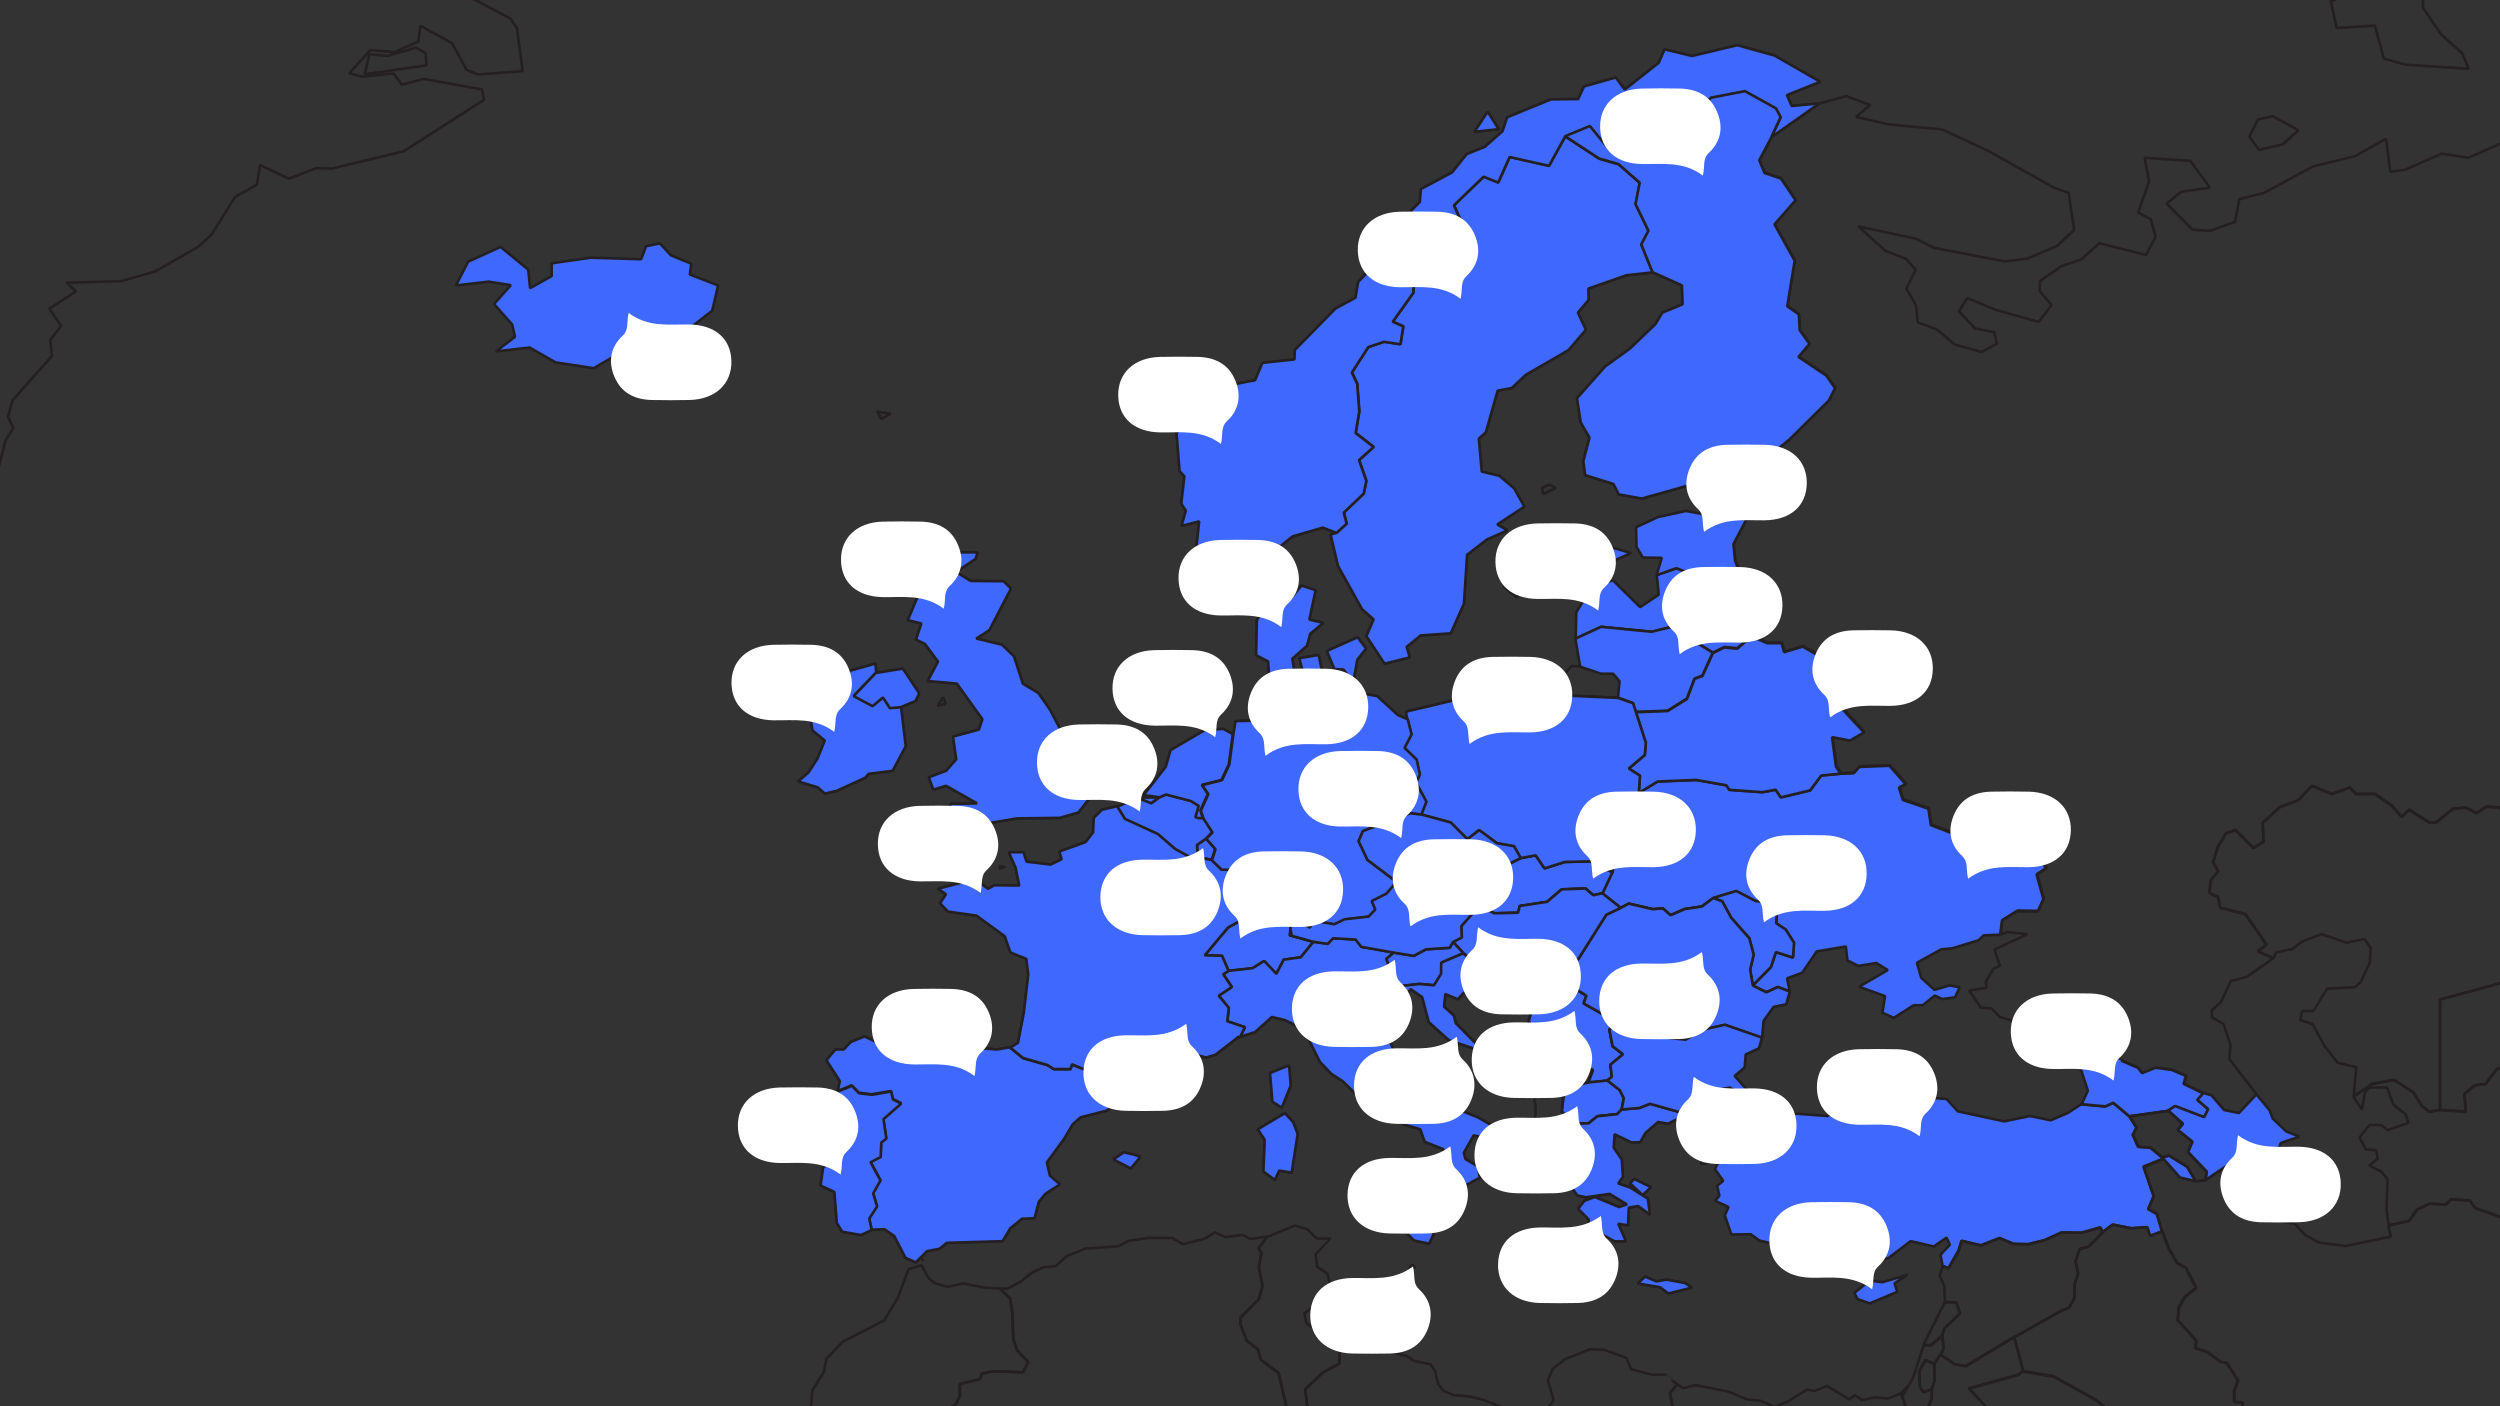 <?xml version="1.0" encoding="UTF-8"?>
<svg xmlns="http://www.w3.org/2000/svg" xmlns:xlink="http://www.w3.org/1999/xlink" id="Layer_1" data-name="Layer 1" viewBox="0 0 1920 1080">
  <rect x="0" y="0" width="1920" height="1080" fill="#333333" stroke="none"/>
  <defs>
    <style>
      .cls-1 {
        clip-path: url(#clippath);
      }

      .cls-2, .cls-3 {
        fill: none;
      }

      .cls-2, .cls-4 {
        stroke-width: 0px;
      }

      .cls-5 {
        fill: #3e68fe;
      }

      .cls-5, .cls-3 {
        stroke: #241f21;
        stroke-linejoin: bevel;
        stroke-width: 2px;
      }

      .cls-4 {
        fill: #fff;
      }
    </style>
    <clipPath id="clippath">
      <rect class="cls-2" width="1920" height="1080"></rect>
    </clipPath>
  </defs>
  <g class="cls-1">
    <g>
      <g>
        <g shape-rendering="auto">
          <path class="cls-3" d="m708.8,966.8h0v1.1l-.4-.3v-.4l.4-.4h0Z"></path>
        </g>
      </g>
      <g>
        <g shape-rendering="auto">
          <path class="cls-3" d="m890.4,612.3h0l-12.1-1.7,17-21.7,3.7-12.8,26.3-15.4,14.3-.9,7.2,4.1-3.1,23.2-5.6,11.9-15.1,3.8,4.6,6.9-5.7,12.7,1.9,5.9h-3.7c0-.1-2-.6-2-.6l2.5-8.8-6-3.7-19.1-5-5.3,2.2m0,0h0l-6.2,4.5-10.5-4.3,16.6-.2h.1Z"></path>
        </g>
      </g>
      <g>
        <g shape-rendering="auto">
          <path class="cls-3" d="m1483.7,1066.8h0l-6.7,2.4-2.8-5v-11.8l4.6-7.9,6.8,2.9.2,13.3-2.1,6m-22.9,5.7h0l-.9-2.4,5.3-5.5-4.4,7.9Z"></path>
        </g>
      </g>
      <g>
        <g shape-rendering="auto">
          <path class="cls-3" d="m1046.5,839.3h-.2v-.2h.1v.2h.1Z"></path>
        </g>
      </g>
      <g>
        <g shape-rendering="auto">
          <path class="cls-3" d="m2158.2,831.3h0l-2,5.3-12.6,10.2,11.4,7,11.9,2.9,7.3-6.3,16.5,12.3,8.6,1.9-14.3,8.7-4.3-.9-8.3,6.4-14-2-5.8.9-5.1-5.7,7-6.5-5.9-6.4-13.9,8.3-9.6,2,.4,8.5h-10.9c0,.1-3.6,14.6-3.6,14.6l-14.1-1.9-7,8.5,6.2,5.2,8.1,1-1.1,6.5,4.7,14.1-9.1,12-1,6.9-13.1-3.6-10.4-.3,1-14.6-13.6-5.7-4.6.7-27.6-15.9-28.7-20.2-10.5-18.5-3.6-9.3-10.9-2.3-16.6-.6-6.9-4,.3-11.6-4.7-8.8h-7.7c0-.1-16.4-11.1-16.4-11.1l-6.3,2.1-8.5,11.4-8.2.8-7.9,6.8,1,13.5-19.8-1.3v-84.7l49-13.2,46.6,27.3,2.9,5.2,15.8,15.7,23.1-3.1,23.5,1.8,8.8-3.8,11.2,9.4,5.8,10,5.6-2.6-1.7,22.6,9.3.2,3.2,16.5,2.8,2.9,21.3-1.2,2.1,8.7,4.6,3.5,13.2-12.4,1.5-3.7,19.6-10.3,6.1-5.9,10.1-3.9h-.2Z"></path>
        </g>
      </g>
      <g>
        <g shape-rendering="auto">
          <path class="cls-5" d="m1536.2,717.9h0l-12.7.4-3.9,3.8-20.2,6.2-8.6.8-18.6,10.3,3.3,11.6,10.2,9.2,11.6-3.4,7.7,1.4-3.5,7.7-9.9,1.4-5.7-2.7-9.2,7.4h-7l-15.3,9.7-8.7-3.9,2-12.8-19.9-7.2,22-12.8-8.8-5.4-13.8,2.2-8.4-4.2-1.2-10.7-22.4,3.8-11,16.3-11.7,4.4,2,10-9.2-3.4-8.8,4-10.4-5.1,14-14.2,3.8-11.4,13.1,4.2.8-11.4-6.3-10-7.4-5,.7-10.3-8-5.7-8.5-1-14.8-7.7-17.7,5.3-8.7,6.5-13.3,2-10.8,4.7-6-5.2-7.6.6-18.5-4.3-6.2,3.3-14.1-11.1,7.7-16.3,2.1-11.5,20.2-20.8,5-.8,2.5-10.9-9.5-16.9,14.4-8.8,29.7-1.2,23.1,4.1,2.4,3.5,25.3,1.8,10.2-1.9,4,5.9,22.5-5.4,8.5-11.4,14.9-1.4,9.9-.3,4.3-4.9,23.3-.9,12.6,14.4-5.3,2.6,3,9.3,19.6,6.7,1.9,12.6,17,6.5,21.2-3.2,11.9,12.2,4-3.3,17.4,4.9,11.5,7,5.5,9.2-7.3,4.7,5.2,18.8-4.3,9.5-15.9-.2-11.6,7.2-1.4,11.3.1-.4Z"></path>
        </g>
      </g>
      <g>
        <g shape-rendering="auto">
          <path class="cls-5" d="m1342.4,837.7h0l6.3,11.4,13.5,5.4-5.3,5.8-11.6-2.4-12.8,2.4-4.6,6.5-21.9,1.7-1.3-2.6,5.5-5.1v-6.4l5.6-3.7-5.8-7.2,5.6-5.6,12.9-2.6,4.6,3.6,9.1-1.1m256.4,10.3h0l18.2,1.7,6.1-2.8,12.4,10.4,5.4,8.8-2.9,5.3,4.2,9.3,9.4.7,9.1,7.5.9,1.2-15.1,6.1,7.8,22.6-4.2,9.9,6.6,3.6,3.9,13.2-9.2,3.6-2.4-6.7-12.2.8-14.1-2.8-7.9,5.8-1.7-3.7-14.3,4.1-15.4-.2-13.1,5.9-12.5,3.1-11.2-.2-10.9-4.5-14.3,5.6-14.8-3.5-2.3,7.5-7.8,13.6-4.4-1.8-1.6-8.6,7.2-7.6-2.6-5.5-9.7,6.8-17.8-4.1-17.2,13.1-17.1,3.2-7.9-3.2-6.7-7.6-12.7-5.8-13.5-1.4-3,12.1-15.1,3.3-10.4-5.2-2-6.5-10.5-2.4-6.7-4.9-14.9.2-5.1-14.7,2.9-6.4-10.4-4.8,3.4-3.9-1.8-7.5,4.7-3.9-6.3-9,2.8-6-13.6,2.1,1.3-11.7,10.6-9.2,10.4-1.3,3.6,3.1,15.4-1.9,20.4-9.1-6.1-4.5,5.2-5,36.7,2.7,3.9-4.8,16.1-9.3,20.4-6.6,26,1.4,4.9-2.4,5.5,7.6,14.3,1,8.7,9.5,35.6,7.7,19.9-4.1,15.9,3.3,13.2-5.7,10.5-6.9-.1.3Z"></path>
        </g>
      </g>
      <g>
        <g shape-rendering="auto">
          <path class="cls-3" d="m1028.7,1030.8h0v16.3l-12.9,7-13.5,13,1.9,14.3-6.1,8.3-7.1,3.3-9-38.6-13.5-10-2.3-8.1-8.5-6.5-5-12.8.3-5.3,13.9-14,2.8-10.1-2.8-14.4,2-10.8-2.2-3.9,6.6-8.5,21.1-8.8,9.7,2.9,7.1,7.1h10.6c0,.1-11.4,12.1-11.4,12.1l1.2,9.5,7.9,5.5,2.2,8.5-11.1,14.9-8.9,7.1,1.8,7.7,10.7,7.1,6.9-1,2.2,6.7,5.7,1.4-.3.1Z"></path>
        </g>
      </g>
      <g>
        <g shape-rendering="auto">
          <path class="cls-3" d="m2074.1,941h0l-14.4-4.8-4,7-14,2.6-5.8,17.3-12.3,7.1-14.3,4.2-1,8.1-8.5,4.6-11.9-4.6-8.4-.3-5.3-3.5-2.7-22.2h-14.8c0,.1-5.3-7-5.3-7l-9.5-4.7-6.1-7.5-8.1-3.6-7.2,1-19.2-6.8-4.4-5.9-14.3-.8-4,3.9-12.4-.6-9.6,4.4-6.3,8.8-15.8,3.5-1.7-12.8.9-22.6-4.8-5.9-9.4-4.8,6.6-5.3-1.3-6.5-7.9-.6-4.8-9.2,7.8-9.6,8.9.2,4.8,3.8,16-5.5-2.2-6.8-9.4-7.4-4.7-13h-13l-3.7,2.6-2.7,14.4-6.4-10,14.4-9.7,16.6-3,14.9,9.5,6.6,10.5,5.6,4.4,8.2-1.3,19.8,1.3-1-13.5,7.9-6.8,8.2-.8,8.5-11.4,6.3-2.1,16.4,11h7.7c0,.1,4.7,9,4.7,9l-.3,11.6,6.9,4,16.6.6,10.9,2.3,3.6,9.3,10.5,18.5,28.7,20.2,27.6,15.9,4.6-.7,13.6,5.7-1,14.6.1-.3Z"></path>
        </g>
      </g>
      <g>
        <g shape-rendering="auto">
          <path class="cls-3" d="m1615,946.2h0l-10.8,11.2-7,1.8-3.2,9.6,2.1,9.4-2.6,7.6-.4,11.2-4,7.3-5.7,2.1-36.4,20.5-37.2,22.4-8.5-1.5-11.1-7.4,2.4-4.5-.9-10.3,1.4-5,12.2-11.8-2.9-8.4-8.7-.3-.6-12.8-3.4-7.5,2.5-7.5,4.4,1.8,7.8-13.6,2.3-7.5,14.8,3.5,14.3-5.6,10.9,4.5,11.2.2,12.5-3.1,13.1-5.9,15.4.2,14.3-4.1,1.7,3.7.1-.2Z"></path>
        </g>
      </g>
      <g>
        <g shape-rendering="auto">
          <path class="cls-3" d="m1269.1,209.2h0l-20,2.2-29.2,10.2.2,8.7-8.3,9.8,6.2,13.1-13.3,15.6-32.8,19-10.9,10.2-10.8,2-9.1,32.1-5.4,4.8,2.3,25.3,13.4,3.2,11.4,9.6,7.9,14.1-20.8,13.7,7.8,4.5-15.7,7-15.3,11.8-2.4,37.5-10.1,22.8-23.1,1.6-10.8,8.8,2.4,8.1-19.4,4.8-13.9-21.1,5.5-12.9-8.8-7.8-18.5-33.2-5.7-24.2,4.6-1.3,7.8-7.1-2.2-8.5,15.3-14.6,2-9.8-5.6-15.9,11.2-10.1-13.8-10.7,2.8-16.6-1.6-21.2-4.1-8.7,12.6-19.5,12.1-4.1,12.6,1.9,2.2-13.7-8.1-3.6,15.8-22.2,1.2-25.9,17.9-5.6-1.2-5.8,18.6-18-5.3-11.9,22.8-22,11.2,4.5,8.8-19.6,30.2,6.8,12.4-22.5,26.1,17.1,14.9,4.3,16.3,14.3-3.2,16.4,9.9,20.5-5.5,10.5,8.6,21.3m-96.5,233.4h0l-5,3.6-2.2,12.7-10.7-8.6,7.6-7.5,10.3-.2h0Z"></path>
        </g>
      </g>
      <g>
        <g shape-rendering="auto">
          <path class="cls-3" d="m1123.9,732.1h0l-16.7,7.1-.2,8.7-5.4,8.7-11.5-1-16.2,1.9-5.7-2.1,2.7-1.7-6.1-17.3,5.7-4.8,15.3,2.5,9.4-5,18.2-1.2,2.6-4.4,8,8.7-.1-.1Z"></path>
        </g>
      </g>
      <g>
        <g shape-rendering="auto">
          <path class="cls-5" d="m1238.4,669.8h0l-7.7,16.3-6.9,1.6-6-5.2-18.3.6-11.2,9.6-21,3.2-1.3,5.2-18.3.4-11.7-5.7-5.4-10.6,1.7-3.9,4.5-6.4,10.8-.7,7.7-9.1,12.7-6.3,11.6-2.1,6.8,10,15.5-4.9,19.5-.5,17.1,8.3-.1.2Z"></path>
        </g>
      </g>
      <g>
        <g shape-rendering="auto">
          <path class="cls-5" d="m1194.7,741.4h0l10.1,8.5v6.3l13.6,8.5-2.1,5.9,13.5,7.7,7.8,1.2,3.9,5.9-5.4,5.4,2.5,12.8,8,6.2-9.7,8,1.1,9.2-3.4,2.9-14.9,1.5,3.6-9.7-6.9-1.9-6.3-7.8-8.2,1.3-5.3,4.7-15-8.8-6.8-7.4,5.6-4-6.4-13.9,3.9-13-6.6-.2.9-15.5-2.8-9.6,11.9-5.3,13.5,1.1h-.1Z"></path>
        </g>
      </g>
      <g>
        <g shape-rendering="auto">
          <path class="cls-3" d="m1047.3,793.2h0l-1.7-.7.8-1.1,1.4.7-.6,1.2.1-.1Z"></path>
        </g>
      </g>
      <g>
        <g shape-rendering="auto">
          <path class="cls-3" d="m1694.2,1116.4h0l17.1,2.2,4.5,9.4,14.6-.2,8.8,18.8,9.5,9.2,11,7.2,4.3,10.6-3.5,4,10,20.8,4.7,6,3.1,4.3,5.7-.7,5.7,6.5.5,4.2,18.3,23,48.4,6.2,1.6-1.7,8.6,14-12.6,39.8-24.9,8.6-32.1,11.1-30.8,4.3-24.9,3.9-16.5,8.3-11.3,13.9-2.6,6.6-8.9,3.1-5.6-6.2-7.1.7-17.2-1.7-4.9-2.1-18.8.5-4.5,1.4-9.5-3.7-4.3,3.1-.5,13.1-7,6.2-1.9-7.1-6-7.5-1.7-6.1-10.3-8.8-9.9-15.6-2.2-8-6.8-13.3-12.9-10.1-8.9-5-9.9-15.7-2-11.4,2.1-10.2-2.9-9.8-9.1-16.6-10.4-9.5-7.1-2.2-6.9-10.7-.6-9.5-7.3-9.3-9.7-17.2-12.7-17.1-7.6-12.4-10.7-2.3,3.1-7.4,3.2-17.5,20.2,3.4,8.7-6.3,5.3-7.7,13.6-2.7,3.1-6.6,6.6-3.9-19.4-20.8,38.1-10.6,3.5-2.7,23.2,3.9,32.4,18,14.9,12.2,35.3,27,31.2,2.7,3.3-.7.2.4Z"></path>
        </g>
      </g>
      <g>
        <g shape-rendering="auto">
          <path class="cls-3" d="m2644.2-357.1h0l24.8,12.4-12.5,24.5-49.6,5-13.1,5-44.6-15.2,33-19.1-3.8-8.8,52-13,13.8,9.2m-794.4-1.8h0l56.5,14.4-37.7,6.9-31.3-7.8,12.4-13.5m141.5,12.5h0l-21.2,18.4-33.2-4.5,5.5-13,48.9-.8m674.6,29.8h0l45.4,16.5-11.8,40.1-35.8.3-55.2-12.7-30-15.6,36.4-25.9,51.1-2.7m99,38.9h0l43,18.4,3.2,13.3-30.3,10-47.8,2.7-17.5-20.2,24.8-28.3,24.6,4.1m528.3,1107.8h0l-3-5.3,1-6.4,9.3-2.1,3.7-12.2v-14.8c-.1,0-3.4-19.6-3.4-19.6l17-7.9,18.2,5,4.8-11,12.8-17.8v-6c.1,0,6.5-15.1,6.5-15.1l-.6-4.2,11.1-10-3.6-14.7-5.1-1.2-15.7,6.7-6.2-.2-11.1,8.2-14.8,2.1-14.9-.3-5.5-10.6,1.7-5.2-11.6-13.5-12.6-10.6-19.1-6.7-10,.6-9.4-7.5,1.7-8.3-12.6-22.3-2.3-10.2-9.3-22.7-12.6-16.5-15.9-2.4-22.9-10.6-24.1,1.6-31,8.1-11.6,9.9,10.7,5.6,1.8,12-13,12.6-16.6,30.6,1.3,7.8-15.4,5.5-11,8.2-22.6-7.7-10.4-4.6-7.9,3.2-8.4-1.7-10.1-7.1-8.5-1-21.5,11.8-2.1,4.5-18.5,4.7-14.1,1.7-9.7,4.7h-11.9l-18.3-4.2-11.8.3-11-6.7-1.6-8.2-13.6-1.6-9.9-8-9.4.2-15.8-4.2-33.3,8.3-18.1-6.2-7.5-4.9-3.3-19.3-13.9-2.5-17.3-6.9-30.8-8.7-17.1,18.3-2.3,9.1,8.6,11.3-3.3,11.3-17,8.6-4.2-3.8-21.5-3.2-6.3,2.5-17.3-2.8-6.9-13.2-46.5-3.4-41,19.7.2,4.6-15.6,6.6h-12.2l-7.2,7-9.3,1.9-13.5-12.9-8.2,2.7-18.5-4.1-4.2-9.8-13.9-5.6-5.9-12.2-11.2-5.5-16.4,6.7-19.5-.3-1.5-5.4-9.7-8.2-16.9,12.7-9.8-18.1-18.9-29.1-14.7-19.1-21.4-14.6,4-9.9-9.9.3-23.1,12.7-11.4,4.7-22.2,1.3,2.1-5.5-9.2-7.7-34.6-2.7,1.8-10.1-8.5-18.6-10.6,3.8-22.9-6-14.6,6.1-2.5,5.3-35.2,7.7-14.2,1.2-6.1,6.8-13.2-.5-26.4,7.3-21.8,4.1-11.3-2.7-6.7,11.1,4.2,8.7,15.5,4.6-.8,4.2-17.6-.7-4.7,5.9,2.6,11.9-16.5,7.7,7.6,8.2,17.1,5.3,4.2,5.3-3.7,9.3-14.3,4.9-13-3.4-2.7,5.4-17.6-2.8-10-9.3-9.9-.7-7.5,5.1-8.2-4.4-9.9,1.1-13.2,10.5h-4.9l-15.5-9.9-5.8,5.5-7.2-8.4-13.4-9.2h-14.6l-4.6-5-13.7,5-15.5-6.2-10.4,11.1-14.2,5.2-13.1,12.1.6,14.6-7.8,4.6-13.8-13.7-7.2,2.6-6.3,10.4-3.6,12,4,6.6-5.9,7.2-.8,9.6,6.5,3.1,1.7,8.2,19.3,4.9,16.2,23.4-6.6,5,11.8,5.5-20.4,14.2-12.1,3.2-7.8,16.4-6.8,5.8v5.5l9,5.3,5.3,15.8-.9,11,21.1,27.3-13.5,14.4-11.4-2.3-9.7-11.3-6.1-1.8-15-7.2,1.7-6.2-10.8-4.6-12.4-1.7-10.4,4.2-3.3-4.2-25.9-11h-15.9c0,.1-17.7-7.2-17.7-7.2l-12.7,2.6-24-20.2-10.2-3.1-6.3-6.5-8.4-.8-8.9-13,13.4-2.1-.7-4.4,6.1-10.3,4.8-2.2-4.1-12.5,25.2-11.7-15.4-1.7-5.1,2,1.4-11.3,11.6-7.2,15.9.2,4.3-9.5-5.2-18.8,7.3-4.7-5.5-9.2-11.5-7-17.4-4.9-4,3.3-11.9-12.2-21.2,3.2-17-6.5-1.9-12.6-19.6-6.7-3-9.3,5.3-2.6-12.6-14.4-23.3.9-4.3,4.9-9.9.3-3.6-5.4-3-22.7,13.8,2.7,10.7-6.3-17.3-18.7-7.4-3.7-5.4-11.8-4.1-24.4-12.8-7.3-14.3,4.3-2-6.8h-11c0-.1-12.3-5.5-12.3-5.5l-.9-10.8-5.6-8.7-.2-12.2-8.5-5.8,7.6-8.6-5-11.8-1.2-12.9,11.1-21v-6.8l17.7-2.9,2.3-10.3-7.9-12-16.2,2.1,35.9-29.2,30.3-30,4.7-9.4-6.7-9.6-21.4-14.4,8.5-10-7.5-10.5-.7-12.2-8.9-6.2,5.7-35-15.5-27.9,16.2-18.5-11.3-16.7-12.5-4.2-4.1-9.8,9.4-17.7,36.2-25.5,21.2-5.8,18.2,6.8-10.7,9.2,24.8,5.7,41.3,3.9,35.6,16.6,50.4,28.2,11.1,3.9,4.2,28.5-12.7,12.1-23.4,10-16.9,2.1-54.8-10.5-13.1-6.8-44.9-9.7,21,18.9,15.8,6.1,7.3,8.3-7.2,14.6,7.5,12.7,1.3,13.1,14.8,5.6,13.6,11.4,20.5,5.8,12-6.4-2.2-8.9-14.6-2.7-12.5-13.4,6.7-10,21.4,9,33.2,9.3,9.9-12.9-9.2-10.9.4-7.7,16.6-11.4,14.9-5,14-12.5,35.8,9,7.4-13.8-3.7-13.7-9.7-5,8.4-24-3.4-18.1,35,2.3,15.2,20.7-22.1,3-11.2,9.1,19.9,20.1,13.4.9,19.3-7,3.2-17.4,19.1-4.8,37.3-20.2,32.5-8,23.8-13.4,3.2,25.4,11.3-1.5,28.2-12.4,20.6,3.1,34-14.9,18.6,19.3,19.7-18.7-14.5-20.2,16.1-8.8,44.6,6,58,24.4,11.1,2.5,13.9,11.9,14.7,5.5,12.1-19.9-11.4-.5-10.2-17.2-17.9-7.2-2.6-10.8,6.8-24.8-11.8-5.6,4.8-13.2,25.7-14.1,14.6-35.1,11.5-8.2,35.2-.6,24.9,8-3.6,21.9-13.5,18.8,12.7,13.9,2.9,11.4-3.8,22.4v36.8l19.3,16.8-7.5,23.2-10.6,9-19.8,26.6-11.6,6.7-20.2-9.5-13,8.5,21.8,7.5,30,3,9.5-9.9,26.1-13.8,5.4-13.5,13.2-11.4-7.2-21.4,3.6-10.9,35.7-7.5,14.8,16.8,7.8-14.3-31.4-11.1-22.5,4.8-19.7-3.6-4.1-17.1,14.3-32.3-23.3-27.5,11.1-14.1,39.3-16-9.4,17.1,1.6,16.6,14.8,4.3,26-3.2-22.2-10-5.3-11.1,46.6-17.3,17.8.5,25.5,10.4,14.2,12.1h28c0-.1-1.3,11.5-1.3,11.5l-11.3,5.6,13.4,23.5,13.4,1.2-11.1-19.3,8-17.1-26.4-22.8-25.8-8.9-6-21.6,1.4-17.6,56.3-3.6,57.9-8.4,1.1-29.4,19.4-17,47.8-17.7,63.9-10.2,19.5-11.6,43.8,8.6,33.9-12.2,2.7-9.4h28.8l14.8-8.8-2.1-11.4,40.7-25.6,16.8-4.2,35.7,9.8-18.7,12.7,15.2,7,32.6,3,11.4,8.2,58.7-.2,28.6,13.4,23.8,20.6-4.9,21.7-33.2,21-38.5,15.7-31.2,23.3-17.7,2.7-15.1,17.6,24.2-1.2,40-11,7.7-20.1,35.8,11.4,36.4,4.6,24.3-4.3,59.1,4.1-.4,12.6,25.1,9.7,64.8.9,8.8-8.6-6-12.4,20.6-8.2,23.4,8.6,40.4,1.4,21.8,10.7,10,31.5-20.3,7.7,26.7,34.1,26.5,13.1,7.7-5.5,19-34.8,16.4,14.2,12.9,3.9,33.9-8.8,27.2,9.5,15.3-7.3,30-4.7,2.9-15.9-4.7-12.4,46.7-8.1,65.1,6.4,21.1,8.6,34.4-.4,20.9,5.3,20.9,22.8,18.7,8.2,17.6,15.7,24.4-1.6,39.9-7.5,40.7,2,25,8.6,12.4,16.5-3.3,17.9,32.4,13.6,15.9-9.1,33.9-2.4,6.7,3.7,43.8,3.7,15.4-8.1,12.8,15.7,19.2,6.4,5.7,9.8,17.6-1.3,8.7-7.3-7.8-18-1.8-17.8,39.4,4.8,13.6,4.9,53.8-1.2,15.5,7.2,36.6,8.7,21.9,13.5v125.5l-28.1,14.3-20-4.1-.6,9,23.1,14.6,1.1,13.4,11.9,10,4.5,14.9-8.5,10.9-33.6-7.9-39.6,14.3-14.3,8.1-16.9,3.2-14.6,7.2-8.8,11.8-33.9,18-11.9,10.5-14.4-15.1-20.7.6-22.3,7.6-11.6-5.1-24.1,11-24.8,1.6-7,5.8-2.6,15-5.1,7.9-16.4,16-3.5,10.2,9.6,8.6,14.2,2.2-8.3,9,.5,14.8,8.6,3.4,1.5,12.3-5.5,5-9.9-5.8-8.4,4.6-6.8,19.5,7.2,16-7.2,5.8-18.1-.2-13.3,9.2-4.4,10.6,1,10.4-24.5,13.1-2.8,14.6-6.8,12.6-25.8,21.2-4.7-12.7-2.6-26.3-5.1-12.7-9.1-48.4-1.2-12.8,3.1-19.3,5.1-16.8,14.2-12.4,4.7-8.6-3.5-7.7,12.5-1.4,4.1-6.1h10.3c0-.1,15.7-11.2,15.7-11.2l15.4-19.6,19.2-14.1,17.1-14.9,4.8-7.6,18.4-10.4,14-3.9,5.6-12.3,4.8-39.7-17.6,4.3-6.1,22.3-11.7,3.8-30.9,26.3-16.8-15.6,8.2-14.6-14.5,2.2-9-5.9-19.1,4.9-11.4-1.3-15,9.3-1,6.1-14.8,14.3-16.8,11.5-12.9,15.5,5.5,8.3,11.1,5.1-22,8-12.4-3.9-9.1,7.7-29.5,1.8,12.6-8-9.6-10.2-19.6-1.9-15.5-5.1-8.3,8-25.3,2.8-6.8,3.3-20.3-4.5-9.7,6.5-7.2-6.1-44.9,1.2-22.2,10.4-5.1,7.1-20.3,14.8-4.5,11-8.5,3.5-25.5,19.7-18.4,22.3-28.8,21-17.3,10.8v5.6l11.2,3.9,18-1-2.2,18.1,9,2.8,3.3,7.3,18.3-1.4,7-4,.7-15,11.9,3.3,7.4-2.2,12.2,12.1,20,16.3-4.4,20.9,6,4.8-15.1,24-4,17.2.8,23.6-6.6,26.3-15.1,15.5-7.1,12.2-7.9,7.8-4.8,12.3-12.4,17.2-16.8,15.3-12.6,16-5.1,2.7-7.4,12.5-6.7,7.2-27,16.1-10.4,3.1-12.9-4.9-2.8-7.6-10.2-.4-12.1,14.5-9,7.4M2097.7-154.8h0l-28.2,9.9-93.6,25.8-21.5,19.7-32.1,11.2-1.8,13.8-28.1,28.1-37.2-3.2-13.4,3.8-10.2-15.2,16.7-7.2,17.8-25,17.4-12.4,11.2-16.3,34.1-18.2,41.3-10.3,36.4-4.6,55-14.8,31.8-15.7,18.1,3,7.9,14.3-21.6,13.2m1373.5,15.9h0l17,5,10.3-17,18.5,9.1,23.3,1.6,29.8,10.8-23.5,20.7-32.9,7.4-5.7-5.3-54.9,12.6-19.1-5.3-20.6-16.7,9.4-26,24.9-11.3,23.5,14.5m128.2,17.7h0l62.9,5.8,10.3,10.4-19.9,6.6-28.6-2-37-14.1,12.3-6.6m-634.8,36.8h0l-11.5,11.4-21.6-6.6,8.4-10.3,24.7,5.6m547.2,18.8h0l22,12.1-2.9,12.7-48.1-8.4,8-15.2,20.9-1.1m-1358.8,29.4h0l-12.9-9.6,17.9-5.7,13,12.5-18.1,2.9m-291.7-7.8h0l21.1,3.9-6.6,14.9-13.8,11.7-1.1,18.9,14.2,20.7,16.2,14.6,4.8,11.7-48.4-3.1-16.7-4.7-6.8-25.3-29.5,1.8-4.4-20.5,19.8-8.2,21.5-35.8,29.8-.5M-2588.7,18h0l25.6,11-5.5,6.8-32,5-9.4-2.4v-19l21.3-1.4m6797.3,26.1h0l.6-14,21.1-10.7v19l-21.6,5.7m-2249.9,30.6h0l-16.6,6.6-11.9-5.2-9.1-12.7,10.1-6.8,27.5,18.1m2066.3,12h0l-26.8-8.6,10.8-6.1,19.3,4.5-3.3,10.2m-2259.9,13.3h0l-12.1,10.9-18.2,4.2-7.4-10.2,6.7-13.2,11.3-2.5,19.8,10.9m-4371.4,8.2h0l17.6,6.2,27.9,16.8,39.2,18.5,17,18.5,14.6-1.3,19.8,7,16-.2,30.5,23.2-9,18.2-29.4,6.1v11.7l-13.5,10.6-1.6,12.5-13.7-2-11.2-8.4-20.5-5-8.7-6.4-4.5-14.3-18.3-4.5-23.8,4-10.8-14.1-16.1,4.1,7.1,9-12.3,14v-125.5l3.8,1.4M3919.3,421.4h0l2.4-11.5,16.5-2.7-.2,6.3-18.6,7.9m-2705.7,90.6h0l15.9,5.3h9.4c0,.1,5,6,5,6l-1.2,12.6-60.1-2.7,7-12.2,10.4-2,7.2-7.7,1.1.2,5.3.4m2309.1,22.9h0l4.1,6.6-1.1,9,5.8,12.9,1.9,17.5-3.2,13.5,5.7,15.5,6.9,29.8,8.7,24.1-22.2,2.8-10.1,27.5-.3,8.1,8.5,12.4,5.2,15.9-13.4-3.4-7,14.6-7.2-8.6,4-16.5-1.4-10.8,4.1-10.3-6-17.9,5.2-20.1-1.3-23.5,2.6-17.7-9.2-13-1.2-13.6,2.7-7.2.4-20.1,13.3-2.8,2.7-13.5-6.4-8.2,8.1-3m110.9,225.1h0l-13,7.7-2.8-4.7,15.8-3Z"></path>
        </g>
      </g>
      <g>
        <g shape-rendering="auto">
          <path class="cls-3" d="m1346.2,757h0l10.4,5.1,8.8-4,9.2,3.4-2.8,9.8-9.7,2-7.7,10.8-1.1,12.9-28.5-9.9-16.5,3.7-13.7,7.8-43.2-4.7-9.9-8.5-3.9-5.9-7.8-1.2-13.5-7.7,2.1-5.9-13.6-8.5v-6.3l-10.1-8.5,17.3-4.6,21.6-34.2,11.1-5.3,6.2-3.3,18.5,4.3,7.6-.6,6,5.2,10.8-4.7,13.3-2,8.7-6.5,6.9,2.6,6.8,12.5,14,15.9,3.3,12.6-2.7,11.4,2.1,12.4v-.1Z"></path>
        </g>
      </g>
      <g>
        <g shape-rendering="auto">
          <path class="cls-3" d="m669.4,944.7h0l-8.1,3.8-14.5-2.5-4.1-6.8-1.9-23.8-10.6-4.9,1.9-13.5,4.3-4.6,5-14.3,4.4-19.1-2.9-14.1.6-6.6,10.7-4.4,5.5,5.7,9.8,1.2,14.9-2.5,1.4,6.1,6.3,3.2-13.6,11.9,2.2,15-3.9,3-.4,11.1-7.8,4,7.6,14-5.6,10,3,10-6,9.3,1.9,8.9-.1-.1Z"></path>
        </g>
      </g>
      <g>
        <g shape-rendering="auto">
          <path class="cls-3" d="m1182.6,533.3h0l60.1,2.7,11.5,4.1,2.2,6.8,7.6,23.6-.8,9.3-12.3,10.4,8.6,5.5-.9,13.2,9.5,16.9-2.5,10.9-5,.8-20.2,20.8-2.1,11.5-17.1-8.3-19.5.5-15.5,4.9-6.8-10-11.6,2.1-5.1-9.1-13.1-2.3-13.7-10.1-9,7-12.8-12.8-22.7-6.2,3.9-9.9-7.9-14.6,2.9-6.3-2.5-11.4-9.3-9,5.4-10.4-3-11.6-.9-3.7v-2.1l37.5-8.9,7.1-6.9,13.3-4.6,20.2-2.9,6.6,10.7,17.7-.7.2.1Z"></path>
        </g>
      </g>
      <g>
        <g shape-rendering="auto">
          <path class="cls-3" d="m1396.7,79.8h0l-36.2,25.5,7-15.1-3.6-6.7-23.8-13.2-25.9,5-9.8,8.9-5,22.2-15.3,13.2-20.7-7-10.1,5.2-17.3-2.4-15-18.3-19,7.8-12.4,22.5-30.2-6.8-8.8,19.6-11.2-4.5-22.8,22,5.3,11.9-18.6,18,1.2,5.8-17.9,5.6-1.2,25.9-15.8,22.2,8.1,3.6-2.2,13.7-12.6-1.9-12.1,4.1-12.6,19.5,4.1,8.7,1.6,21.2-2.8,16.6,13.8,10.7-11.2,10.1,5.6,15.9-2,9.8-15.3,14.6,2.2,8.5-7.8,7.1-10.5-4.1-23.1,6.7-27.6,22.2-22.1,3.3-24.7-13.8,2.6-23.2-13.6,3.5,3.3-11.7-3.5-5.4,2.4-21-3.7-4-2.3-29,11.5-17.6,15.6-8.9,17.7.3-5.2-10.6,20.7-4,5.6-13.3,24.7-2.7.2-7.2,31.2-31.8,15.4-8.4,2.1-12.1,13.4-14.1,2.5-16.4,31.4-30.8.8-10,24-12.8,11.2-14,14-5.7,13.5-11.9,3.6-10.7,33.7-13.8,20.8-.2,4.5-9.7,24.4-6.9,6.9,9.3,26.1-20.6,4.5-10.3,21.1,5.1,34.8-8.3,28.6,8,35,20.1-25.5,10.2,3.6,8.4,20.5-1.9m-254,6.3h0l8.5,13.4-18.6,2,10.1-15.4Z"></path>
        </g>
      </g>
      <g>
        <g shape-rendering="auto">
          <path class="cls-3" d="m1174.8,801.8h0l6.8,7.4,15,8.8-5.3,6.5-7.8-1.9-7.1,10.4,1.2,6.9-15.7-12.9-1.5-2.9.2-9.4,9.4-12.2,4.8-.8v.1Z"></path>
        </g>
      </g>
      <g>
        <g shape-rendering="auto">
          <path class="cls-5" d="m1086.9,973.5h0l-2.5.7-1.6-1.1,1.8-1.8,2.2,2.3.1-.1Z"></path>
        </g>
      </g>
      <g>
        <g shape-rendering="auto">
          <path class="cls-5" d="m1234.7,829.8h0l9.4,7.3,3.2,6.3-1.7,8.7-3.6,3.6-15.1,1.6-6.7,5.4-11.6.4-9-9.5,1.5-13.7,9.4-6.8,9.5-1.8,14.9-1.5h-.2Z"></path>
        </g>
      </g>
      <g>
        <g shape-rendering="auto">
          <path class="cls-5" d="m1346.2,757h0l-2.1-12.4,2.7-11.4-3.3-12.6-14-15.9-6.8-12.5-6.9-2.6,17.7-5.3,14.8,7.7,8.5,1,8,5.7-.7,10.3,7.4,5,6.3,10-.8,11.4-13.1-4.2-3.8,11.4-14,14.2.1.2Z"></path>
        </g>
      </g>
      <g>
        <g shape-rendering="auto">
          <path class="cls-3" d="m951.5,796.7h0l-1.2.4.7-.9.5.5Z"></path>
        </g>
      </g>
      <g>
        <g shape-rendering="auto">
          <path class="cls-3" d="m767.9,989.7h0l8.1,7.6,1.7,12.3.5,18.3,3.2,9.4,8.4,8.7-4,8-22.3-.9-9.2,1.8-1.6,4.4-15.4,3.6v9.7c-.1,0-3,5.9-3,5.9l-6.4,4.5-12.3,4.9-9.1,10.6-20,3.1-2.5,5-8.7-1.2-11.2,5.7-18.5,13-.4,21.9h-85.4l4.3-5.3,18.3-4.4,10.6-5.2,6.6-6.8,11.3-7.3,15.6-21.7.3-7.1-4.2-5.6,1.3-14.8,8.8-13.9,1.9-10.3,12.4-13,32.2-16.7,10.4-17.3,8.1-21.8,10-3.1,5.5,10,5.1,4,9.6,2.6,12.1-2.6,16.2,3.3,11.8.5-.1.2Z"></path>
        </g>
      </g>
      <g>
        <g shape-rendering="auto">
          <path class="cls-5" d="m1329.8,451.1h0l8.5,5.8.2,12.2,5.6,8.7.9,10.8-10.8,9.2-10-.9-8.7,4.3-32.1-19.6-14.9,3.6-38.7-3.8-19.7,9.1.5-20.3,12.5-20.3,15.7-4.2,20.8,20.6,14.3-9.6-1.5-15,15-5.3,16.7,6.2,10.3,8.4h15.6l-.2.1Z"></path>
        </g>
      </g>
      <g>
        <g shape-rendering="auto">
          <path class="cls-5" d="m926.3,643.9h0l7,8-2.7,8.5-10.5-2.1-.9-9.4,7.1-5h0Z"></path>
        </g>
      </g>
      <g>
        <g shape-rendering="auto">
          <path class="cls-5" d="m1315.4,501.3h0l-8,17.6-6,2.2-5.9,15.4-14.8,9.3-24.4.9-2.2-6.8-11.5-4.1,1.2-12.6-5-5.8h-9.4c0-.1-15.9-5.4-15.9-5.4l-3.6-21.5,19.7-9.1,38.7,3.8,14.9-3.6,32.1,19.6.1.1Z"></path>
        </g>
      </g>
      <g>
        <g shape-rendering="auto">
          <path class="cls-3" d="m992.1,718.7h-1.7c0-.1.8-5.1.8-5.1l1,5.1h-.1Z"></path>
        </g>
      </g>
      <g>
        <g shape-rendering="auto">
          <path class="cls-3" d="m1288,1063.1h0l-5.6,6.7,2.3,11.7-5,13.5,5.1,19.7v185.4h-19v10l-45.5-23.4-36.4-18.8-36.4-18.9-33.6-17.5-19.1,9-14.2,7.6-14.3-11.2-28.7-6.8-8.8-16-15.6-4.8-8.2-.8-4.8-15-10.5-14.9.8-5.4,7-4.4.7-6-2.8-9.9,3.2-9.3-1.9-15.9.5-8.4-3.2-12.4-6.9-11.4,4-2.4,7.1-3.3,6.1-8.3-1.9-14.3,13.5-13,12.9-7v-16.3l14.7,6.9,9,1.2,10.1-2.4,18.1,5,5.2,3.6,12.6,2.5,3.5,4.9,2.6,10.6,4,4.9,7.9,3.4,12.5,1,10.8,2.8,16,6.4,14.2,10.1h6.8l8-4.1,8.3-12.3-4.3-15.5,3.7-8.5,9.5-7.6,19.3-7.6,10.5.4,17.2,6.3,3.7,8.6,16,4.3h10.5c0-.1,8.9,7.5,8.9,7.5l-.1-.2Z"></path>
        </g>
      </g>
      <g>
        <g shape-rendering="auto">
          <path class="cls-3" d="m1491.6,1025.5h0l-8.7,7.6-5.7-.2,16.5-33,8.7.3,2.9,8.4-12.2,11.8-1.4,5-.1.1Z"></path>
        </g>
      </g>
      <g>
        <g shape-rendering="auto">
          <path class="cls-3" d="m1219.8,831.3h0l-9.5,1.8-9.4,6.8-1.5-8-8-7.4,5.3-6.5,5.3-4.7,8.2-1.3,6.3,7.8,6.9,1.9-3.6,9.7v-.1Z"></path>
        </g>
      </g>
      <g>
        <g shape-rendering="auto">
          <path class="cls-3" d="m2469.3,669.5h0l-10.8,1.9-3.9,11.7-15.2,3.5-4.2,11.4,2.5,16-16.5,10.2-2.3-3.4h-12.4l-15.6-5.1-3.6,3.6-8.5,20.9-4.4,15.1,2.9,9.3-16.7-4.4-29.3,7.2,7.5,6.1-1.9,15.2,8.2,21.7-11.8,11.4.9,10.9-5.5-5.1-8.2-1-6.2-6.9-42.2-4.9-21.9.9-2.9,2.7-11.2-2.1-15.9-7.7-12.4,5.5-2.5,9.4-10.8.7-19.7-6-10.6,2-5.9,11.1-10.1,3.9-6.1,5.9-19.6,10.3-1.5,3.7-13.2,12.4-4.6-3.5-2.1-8.7-21.3,1.2-2.8-2.9-3.2-16.5-9.3-.2,1.7-22.6-5.6,2.6-5.8-10-11.2-9.4-8.8,3.8-23.5-1.8-23.1,3.1-15.8-15.7-2.9-5.2-46.6-27.3-49,13.2v84.8l-8.2,1.3-5.6-4.4-6.6-10.5-14.9-9.5-16.6,3-14.4,9.7,2-22.4-14.3-3.4-10.3-13.2-8.9-16.5-9.5-3.1,1.5-7h8.6c0-.1,10.6-17.2,10.6-17.2l21.2-1,4.6-4.1,6.9-14.7.7-11.4-4.8-6.8-13.8,2.7-19.2-6.5-14.4,5.5-8,5.9-12.4,2.7-2.2,4.3-11.8-5.5,6.6-5-16.2-23.4-19.3-4.9-1.7-8.2-6.5-3.1.8-9.6,5.9-7.2-4-6.6,3.6-12,6.3-10.4,7.2-2.6,13.8,13.7,7.8-4.6-.6-14.6,13.1-12.1,14.2-5.2,10.4-11.1,15.5,6.2,13.7-5,4.6,5h14.6l13.4,9.2,7.2,8.4,5.8-5.5,15.5,9.9h4.9l13.2-10.5,9.9-1.1,8.2,4.4,7.5-5.1,9.9.7,10,9.3,17.6,2.8,2.7-5.4,13,3.4,14.3-4.9,3.7-9.3-4.2-5.3-17.1-5.3-7.6-8.2,16.5-7.7-2.6-11.9,4.7-5.9,17.6.7.8-4.2-15.5-4.6-4.2-8.7,6.7-11.1,11.3,2.7,21.8-4.1,26.4-7.3,13.2.5,6.1-6.8,14.2-1.2,35.2-7.7,2.5-5.3,14.6-6.1,22.9,6,10.6-3.8,8.5,18.6-1.8,10.1,34.6,2.7,9.2,7.7-2.1,5.5,22.2-1.3,11.4-4.7,23.1-12.7,9.9-.3-4,9.9,21.4,14.6,14.7,19.1,18.9,29.1,9.8,18.1,16.9-12.7,9.7,8.2,1.5,5.4,19.5.3,16.4-6.7,11.2,5.5,5.9,12.2,13.9,5.6,4.2,9.8,18.5,4.1,8.2-2.7,13.5,12.9-.5.6Z"></path>
        </g>
      </g>
      <g>
        <g shape-rendering="auto">
          <path class="cls-3" d="m1553.9,1053.2h0l-3.5,2.7-38.1,10.6,19.4,20.8-6.6,3.9-3.1,6.6-13.6,2.7-5.3,7.7-8.7,6.3-20.2-3.4.4-4.2,3.8-20.2,5-12.7.2-7.3,2.1-6-.2-13.3,4.5-7.2,11.1,7.4,8.5,1.5,37.2-22.4,7.1,26.4v.1Z"></path>
        </g>
      </g>
      <g>
        <g shape-rendering="auto">
          <path class="cls-3" d="m771.7,665.9h0l-4.1,1.4.3-2.2,3.8.9v-.1Z"></path>
        </g>
      </g>
      <g>
        <g shape-rendering="auto">
          <path class="cls-3" d="m1070.4,731.6h0l-5.7,4.8,6.1,17.3-9.8-4.4-17.7,7.7,4.8,11.3-5.2,5.8,2.8,11.6,5.6,5.3,16.6,9.8,8.5,20.3,16.2,14.6,5.8,2.7h15.1c0-.1.9,11.4.9,11.4l20.7,8.4,16.2,9.2,10.1,12.4-7.8,3.8-4-7.7-17.8-4-7.6,13.4,1.3,4.9,9.8,5.8,1.1,8.5-11.7,6.3-.2,6.8-9.3,10.3h-6.3l4.7-17,4.3-1-3.3-13.2-6.3-14.2-14.1-5.6-3.5-9.7-12.6-3.6-7-9.2-12.2-.2-8.7-5.1-18.9-18.7-8.9-5.7-8.7-9.2-12.6-25.1-14.4-7-9.9-2.4-13,11.7-11.2,3.5,3.5-7.3-13.5-4.6,1.2-10.2-7.7-9.4,10-6.7-6.6-9.8,4.1-2.6,18.5-2.1,8.8-5.5,9.4,9.9,5.6-10.9,13.1-1.8,9.8-12,10.9,1.6,4.2-4.3,17.3,1,4.4,5.6,24.9,4.4m-23.1,61.6h0l.6-1.2-1.4-.7-.8,1.1,1.7.7m-54.2,69.2h0l3.3,8.6-4.6,29.8-9.6-1.6-3.3,7.2-8.8-6.5,1-24.3-5.3-8.1,20.8-12.4,6.6,7.2m113,59.4h0l-9.1,16.8,3.7,9.7-3.4,7.1-11.6-2.4-6.8-6.7h-4.5l-27.9-15.7,17.4-8,6.3,4,15.7-1,6.5-2.8,13.9-1.1-.2.1Z"></path>
        </g>
      </g>
      <g>
        <g shape-rendering="auto">
          <path class="cls-3" d="m1490.1,1040.3h0l-4.5,7.2-6.8-2.9-4.5,7.9v11.8l2.8,5,6.7-2.4-.2,7.3-5,12.7-3.8,20.2-1.3,1.6-12.5-36.1,4.4-7.9,3.8-6.5,8.2-25.1,5.7.2,8.7-7.6.9,10.3-2.4,4.5-.2-.2Z"></path>
        </g>
      </g>
      <g>
        <g shape-rendering="auto">
          <path class="cls-5" d="m514.8,195.9h0l16.1,6.6-1.1,8.3,21.7,8.4-4.5,19.4-22.2,17.3-19.7,5.6-11,7.5-22.3,4.6-15.9,9.2-29.3-4.5-19.9-11.4-25.9,3,14.7-11.2-2.2-9.5-13.9-15.7,12.9-14.5-17-2.7-25.1,2.9,9.3-18.2,24.9-11.4,21.3,17.5,1.4,14.2,16.6-9.3v-9.8l30-4.3,38.6,1.2,3.9-10,10.6-2.2,8.4,9.1-.4-.1Z"></path>
        </g>
      </g>
      <g>
        <g shape-rendering="auto">
          <path class="cls-3" d="m1660.7,945.5h0l5.1,13.4,6.3,11.1,6.9,3.9,7.8,15.3-8.7,7.1-4.6,8.2-.8,9.5,14.2,15.8-.6,5.8,8.7,2.6,10.5,7.8,4.8.9,8.7,13.3-2.9,8.3v8.3l6.3.3v11l6.1,3.7,4.1,6.7-10.8-.4-5.8-2.4-10.6,2.8-4,8.8-7.1,9.2-3.3.7-31.2-2.7-35.3-27-14.9-12.2-32.4-18-23.2-3.9-7.1-26.4,36.4-20.5,5.7-2.1,4-7.3.4-11.2,2.6-7.6-2.1-9.4,3.2-9.6,7-1.8,10.8-11.2,7.9-5.8,14.1,2.8,12.2-.8,2.4,6.7,9.2-3.6v-.1Z"></path>
        </g>
      </g>
      <g>
        <g shape-rendering="auto">
          <path class="cls-3" d="m1686.3,907.2h0l7.1-.6,24.4-16.5,4.2-.8,4.7,15.7-4.2,3.6,10.8,9,5.2-.5,4,16.9,7.4,3.8,12.5,2,7.7,8.6,11.1,5.9,20.3,2.6,34.7-7.2-2-8.6,15.8-3.5,6.3-8.8,9.6-4.4,12.4.6,4-3.9,14.3.8,4.4,5.9,19.2,6.8,7.2-1,8.1,3.6,6.1,7.5,9.5,4.7,5.3,7.1h14.8c0-.1,2.7,22.1,2.7,22.1l-3.5,16.4-6.7,7.3-4.6,9.1.5,9.7,7.7,2.9-6.8,7.8,5.1,18.8.5,16.1,15.3,2.1,2.4,11.5-12.9,14.7-5,5.6,9,10.1,5.8,12,5.1,5.1,8.8,2.7,7.4,8.5.4,15.4h7.7v11.9l-13.9,2.1-10.8,6.5-3.8,9.6-1.5,11.5-3.3,2-14.2-3.6-23-4-7.8,1.3-4.7-2.8-19-2-8.8-2.8-6.7-22.7-3.2-3.8-8.7-2.3-13.4,4.5-14.3,8.6-4.8,1-7.6-3.8-10.3-.6-4.8-4.4-14.5-7.8-4.1-6-8.5-4.2-6.9-.4-7.4-5.9-4.1-12.3-7.4-8.7-.5-5.7-12.7-16.4-8.1,3.7-12.1-7.7v5.7l-7,3.3-4.1-6.7-6-3.7v-11l-6.4-.3v-8.3l2.9-8.3-8.7-13.3-4.8-.9-10.5-7.8-8.7-2.6.6-5.8-14.2-15.8.8-9.5,4.6-8.2,8.7-7.1-7.8-15.3-6.9-3.9-6.3-11.1-5.1-13.4-3.9-13.2-6.6-3.6,4.2-9.9-7.8-22.6,15.1-6.1,12.6,14.3,12.1,2.8.3.3Z"></path>
        </g>
      </g>
      <g>
        <g shape-rendering="auto">
          <path class="cls-3" d="m692,543h0l3.6,30.1-10.1,18.9-18.4,2.3-2.6,3-21.8,10-9.2,2.2-5.4-4.8-15.2-4.6,8-6.8,7-10.8,5.5-13.8-9.4-7.7-3.8-22.9,26.1-1.9-2.7-8.8,9.3-12.3,19.5-5.5.5,6.9-17.1,17.8,14.5,7.7,8-6.6,5.4,8.2,8.2-.8.1.2Z"></path>
        </g>
      </g>
      <g>
        <g shape-rendering="auto">
          <path class="cls-3" d="m726.3,540.5h0l-6.3,1.7,4.5-6.7,1.8,5Z"></path>
        </g>
      </g>
      <g>
        <g shape-rendering="auto">
          <path class="cls-3" d="m1230.6,686.1h0l14.1,11.1-11.1,5.3-21.6,34.2-17.3,4.6-13.5-1.1-11.9,5.3-8.9,3.9h-9l-12.4-5.4-15.1-12-8-8.7,6.8-3.5-.4-8.7,13.6-15.4,11.7,5.7,18.3-.4,1.3-5.2,21-3.2,11.2-9.6,18.3-.6,6,5.2,6.9-1.6v.1Z"></path>
        </g>
      </g>
      <g>
        <g shape-rendering="auto">
          <path class="cls-3" d="m1169.3,745.6h0l2.8,9.6-.9,15.5-6.5-4.9h-16.2l-24.4-3.3-4.5,4.9-9.6-4-1,9.7,7.5,6.8,1.6,6,26.8,27.2-.8,2.4-13-10.5-18.3-6.1-15.5-13.9-5.1-19.3-8.9-6.1-8,11.9-6.4-6.4-1-9.6,5.7,2.1,16.2-1.9,11.5,1,5.4-8.7.2-8.7,16.7-7.1,15.1,12,12.4,5.4h9l8.9-3.8m-23.5,70.9h0l14.6,7.7,1.5,2.9-16.1-10.7v.1Z"></path>
        </g>
      </g>
      <g>
        <g shape-rendering="auto">
          <path class="cls-3" d="m241-472.8h0l76.1,13.2,28.1,19.7,56,13.3-68.9,27.6,72.4-3.1,3.6,17.1,74.5,12,31.7-18.4,63.9,8.4,12.6,10.2-56.5,29.6-42.9,8.4-2,16.4-48.7-2.6-13.5,19.7,16.2,5.2,4,22.6-35.7,25.1,1.8,26.5,12,22.1,36,6.2-3.2,17.5-46.2-4.3-17.8,12.5,5.9,11,27.8,2.9,11.3,18,1.6,20.3-20.1-3.2,23.9,31.6-2.7,7.3-33.4,6.4,14.5,9.8-2.7,13.1-31.8,8.2,2.8,12.8-4.9,28.6-33.7-13.5-11.4,2.2,50.4,26.6,5,7.4,4.4,33-34.3,2.6-8.8-3.6-11.1-20.4-24.3-13.4-1.6,12.1-18.5,8.1-18.4-1.5-16.2,17.8,10,2.6,24.1-2.5,6.3,8.7,16.8-4.5,44.8,8.1,1.6,7.9-61.8,39.6-55.3,13.3-11.8-.4-21.1,8.2-22-10.6-2.6,15.1-16.8,9.6-18,28.9-10.1,9.2-33.2,19-26.1,7.4-41.9,1.2,7.3,6.7-20.5,13.2,9,13.4-8.3,10.6,1.3,12.3-30.5,34.5-3.2,12.3,4,8.7-5.9,9.3-5.7,22.3-8.4,12.4-3.1,11.5h-14.2l-25-7.8-4-9-8.7-2.8.7-13.8-16.4,8.1-17.5-.4-21.4-13-7-9.1-5-18.8-14.6-7.1-.4-10.5-21.5-24.3.3-7.9-12.2-15.5-3.2-22.7-26.1-39.4,11.3-13.1-16.1-9.9,8.9-14.2-3-8.5,8.1-12.1,2.1-13.3,34-4.3,14.2-40.1-33.3-4.2-33.4-12.4-2.9-13.7,33.5,4.6,16.7,8.5,7.5-18.4-37.8-11.9-6.8-11.5-23,9.6-17.2-6.6,5.3-19.7-5.4-12.2,16.4-15-17.7-4.9,7.1-9.2-15.3-10.8,3.3-12.4-14.7-12,8.6-11.5-44.6-32.6,1.7-11.7-54.3-19.1-39.2-6.2-64.4,14.5-25.1-3.8-23.3-10.4,2.3-14-29.3-7.3-1.3-12.3,35.8-.8,16-7.4,32-.6-4.5-11.7-50.5,8.7-65.9-29.7,8-12.8,64.7-14.7,28.7-11,28.8-.6,22.3-37.2-39-3.3-2.9-14.7,76.1-35.2,29.6,3.3,4.4-27.7,47.2-15.9,75.8-11.9,37.1,1.3,35.8,19.7,22.8-3.5,15.8-20,67.8,26.6,20-24.9-42.5-27.4,62.4-14.4,194-16.6,57.6,1.7M468.1-122.6h0l7.9,15.8-20.6-.3-3.5-12.1,16.3-3.4M326.9,40.9h0l.6,9.3-47.4,6.8,3.6-15.3,13.9,1.2,22-6.3,7.4,4.3M-191.8,74.4h0l13,4.7-1.3,10.7-27.9,7.8-3.9-8.4-19.4-4.2-.5-18,8.7-5.3,18.9,3.3,12.2,9.4h.2Z"></path>
        </g>
      </g>
      <g>
        <g shape-rendering="auto">
          <path class="cls-3" d="m1304.9,865.9h0l-17.8-6-5.9,3.1-7.8-1.3-9.6,8.3-4.1,7.2-6.7.2-13-6.3-.7,10.3,6.2,9.1.9,13.3-3.6,5.1,9.1,3.1,13.6,8.5,1.7,12.4-9-6.6-7.3,1.1-.6,13.7-7.5-1.3,5.9,13.5h-8.9c0-.1-10-5.5-10-5.5l-3.6,6.4-5.9-7.5-.2-10.1-8.1-8.3,4.9-6.1,8-2.9,18.5,7.7,6.1-2-13.3-8.1-18.1,2.6-6.8-1.4-6.4-9.3v-4.5l-9-7.1-5.7-8.5,12.5-9.1,7.1-12.2-1.3-4.3,11.6-.4,6.7-5.4,15.1-1.6,3.6-3.6,13.7-1.2,8-3.2,22.7,6.4,16.8-3.2,3.5-7.5,5.8,7.2-5.6,3.7v6.4l-5.5,5.1m-49.9,39.6h0l13,6.4-6.5,6-9.6-8.9,3.1-3.5m8.3,75h0l8.8,3.7,7.8-1.3,14.3,2.6,5.1,3.5-18,4.5-6.4-4.8-17.1-2.9,5.5-5.2v-.1Z"></path>
        </g>
      </g>
      <g>
        <g shape-rendering="auto">
          <path class="cls-3" d="m762.4,659.4h0l-.7,1.6-1.9-1,2.5-.7.1.1Z"></path>
        </g>
      </g>
      <g>
        <g shape-rendering="auto">
          <path class="cls-5" d="m1692.3,839.5h0l-4.7,5.3,8.3,7.1-3.1,6.2-22.4-8.6-5.3,3.6-29.7,4.2-12.4-10.4-6.1,2.8-18.2-1.7,4.8-10.3-5.2-15.8-12.4-9.3-16.3-8.2,12.7-2.6,17.7,7.3h15.9c0-.1,25.9,10.9,25.9,10.9l3.3,4.2,10.4-4.2,12.4,1.7,10.8,4.6-1.7,6.2,15,7.2.3-.2Z"></path>
        </g>
      </g>
      <g>
        <g shape-rendering="auto">
          <path class="cls-3" d="m920.1,658.4h0l10.5,2.1,7.4,7.2,13.6.2,13,4.4-5.6,8.2-4.8,13.9.6,11.4-11.7,6.5-17.9,21.4,13.3.3,5,11.6-4.1,2.6,6.6,9.8-10,6.7,7.7,9.4-1.2,10.2,13.5,4.6-3.5,7.3-1,.4-.5-.5-.7.9-16.8,13-7.2,2.2-13.5-3.6-6.6-5-6.6,1.6-12.5-5.1-15.1,9.2-3.9,6.4,3,11.1-22.4,1.8-6.2-3.4-5.3-2.1-13.9-5.7-1.2,3.6h-12.8l-4.9-3.1-18.8-5.4-9.7-8,5.9-3.6,4.5-23.2,3.4-29.3-1.5-12-12.2-4.9-4.4-12.5-21.7-15.8-21.9-3.1-6-6.4,4.5-6.9-6.2-4.2,28.3-7.4,10.3,7.4,4.7-2.7,19.2.2-2.8-13.7-5.2-11.9h11.3l2.3,7.3,18.5,2.2,8.4-4.1-1.7-5.9,20.1-7.3,5.8-7.4.5-11.1,6.3-6.3,11.6-2.7,6,9.7,25.3,11.6,13.2,11.4,12.1,6.8,5.4-.7m70.1,160.2h0l1.3,15.5-6.9,17-7.2-4.6-1.8-22,14.6-5.9h0Z"></path>
        </g>
      </g>
      <g>
        <g shape-rendering="auto">
          <path class="cls-3" d="m684.1,317.8h0l-7.3,3.9-3-5.6,10.3,1.7Z"></path>
        </g>
      </g>
      <g>
        <g shape-rendering="auto">
          <path class="cls-3" d="m1360.5,105.4h0l-9.4,17.7,4.1,9.8,12.5,4.2,11.3,16.7-16.2,18.5,15.5,27.9-5.7,35,8.9,6.2.7,12.2,7.5,10.5-8.5,10,21.4,14.4,6.7,9.6-4.7,9.4-30.3,30-35.9,29.2h-10.6l-30.1,5.8-36.8,10.4-17.7-3.2-4.1-8-21.7-6.8-1.4-10.7,4.7-18.1-6.7-11.6-2.9-18.7,21.6-24.3,19.1-13.8,19.6-18.8,5.3-8.8,15.5-6.4-.5-14.5-22.6-10.2-8.6-21.3,5.5-10.5-9.9-20.5,3.2-16.4-16.3-14.3-14.9-4.3-26.1-17.1,19-7.8,15,18.3,17.3,2.4,10.1-5.2,20.7,7,15.3-13.2,5-22.2,9.8-8.9,25.9-5,23.8,13.2,3.6,6.7-7,15.1v.4Z"></path>
        </g>
      </g>
      <g>
        <g shape-rendering="auto">
          <path class="cls-5" d="m1342.4,396.8h0l-11.1,21,1.2,12.9,5,11.8-7.6,8.6h-15.6l-10.3-8.5-16.7-6.2-15,5.3,3.9-13.3-14.5-.2-4.9-8.3-.3-15,16.8-7.8,21.5-4.7,27.9,5.3,19.7-.9m-102.5,24.2h0l12.8,3.8-21,9.1-2-9,10.2-4v.1Z"></path>
        </g>
      </g>
      <g>
        <g shape-rendering="auto">
          <path class="cls-3" d="m776,804.7h0l9.7,8,18.8,5.4,4.9,3.1h12.8l1.2-3.6,13.9,5.7,1.1,3.7,4.2-1.6,6.2,3.4,22.4-1.8.7,11.1-22.1,14.9-20,5.1-6,5.4-6.7,11.3-13.1,17.9,2.3,10.2,7.7,6.7-11.1,7.2-5.1,6.2-3.3,12.6-9.6.4-8.9,7.2-6,10-42.8,1.3-5.8,4.6-9.5,1.8-8.6,8.6-7.9-3.5-8.6-16.7-7.5-5.2-9.9.3-1.9-8.9,6-9.3-3-10,5.6-10-7.6-14,7.8-4,.4-11.1,3.9-3-2.2-15,13.6-11.9-6.3-3.2-1.4-6.1-14.9,2.5-9.8-1.2-5.5-5.7-10.7,4.4,1.6-7.6-10.3-16.1,6.9-8.2h6.4l5.3-5.7,10.6-4.3,8.3,3.9,30.3.3,21.7,3.8,17.4-2.4,10.6,3.4,13.5,1,10.3-1.8m93.8,82.2h0l6,2.1-7.4,8.9-13.3-7,7.9-5.4,6.8,1.5m-370.1,244.3h0l-6.1,7.7-4.7-6.8,10.8-.8v-.1Z"></path>
        </g>
      </g>
      <g>
        <g shape-rendering="auto">
          <path class="cls-3" d="m751,423.9h0l-1.9,5.4-14.8,10,11.2,6.9,25.3.2,5.6,5.7-16.6,31.9-10,6.4,19.6,4.7,9.3,8.9,6.9,21.1,11.8,7.1,8.8,12.6,14.5,27.3,9.4.2,11.4,5.3,1.7,7.3-3.6,9.7-11.5,7.1-5.1,10.7,13.8.6-8.6,11-14.3,4.1-32.7.4-19.6,3.3-16.3-.4-7.4,10-7.2-4-22.2,3.6,14.4-13.2,7.5-10.4,20-.4-23.8-13.5-9.8,2.9-3.5-9.4,13.4-5.1,7.7-8.8-2.5-17.4,19.9-5.4,2.7-7.9-19.6-27.4-22.4-2,7.9-14.9-10-13.5-6.9-3.4,4.1-12.4-10.4-2.5,7.1-17-4.9-5.5,9.1-22.1,11.8-7.5h30.5m-59.1,118.9h0l-8.2.8-5.4-8.2-8,6.6-14.5-7.7,17.1-17.8,20.7-3.3,12.5,18.9-2.6,5.9-11.6,4.8Z"></path>
        </g>
      </g>
      <g>
        <g shape-rendering="auto">
          <path class="cls-3" d="m1459.9,1070h0l.9,2.4,12.5,36.1-3.2,4.3-6.4,25.9-3.4,5.2-8.7-5.8-9.7-10.7-3.3-10.4-6.7-9.3-3,2.8,1.3,8.2,5.1,8.8,12.3,13.7v6l6.6,11.4,1.3,8.2,11.5,19.5,12,24.6,8.2,8.2-1.9,12.5,3.3,10,10.1,6.3,12.2,12.6h-225.9v-145.8l-5.1-19.7,5-13.5-2.3-11.7,5.6-6.7,4.4,3,9.7-2.3,25.7,5.1,13.7,5.9,10.4,1,10.6,4.6,9.9-3.8,15.3-9.4,5.8,1.1,9.4-3.9,17.3,10.4,4.2-3.4,5.3,3.9,10-2.1,10.2.8,10.1-4h-.3Z"></path>
        </g>
      </g>
      <g>
        <g shape-rendering="auto">
          <path class="cls-3" d="m973.1,950h0l-6.6,8.5,2.2,3.9-2,10.8,2.8,14.4-2.8,10.1-13.9,14-.3,5.3,5,12.8,8.5,6.5,2.3,8.1,13.5,10,9,38.6-4,2.4,6.9,11.4,3.2,12.4-.5,8.4,1.9,15.9-3.2,9.3,2.8,9.9-.7,6-7,4.4-.8,5.4,10.5,14.9,4.8,15,8.2.8,15.6,4.8,8.8,16-29.5,18.3-19.7,12.2-36,22.3-31.3,27.6-30.6,6.6-15.7,3-5.6-3.2,2.8-5.1-1-7.5-15.2-5.4-3.6-3.6-10.1-2.6-1.4-3.5-8.4-5.2-.4-5.7-46.3-31.8-37.3-25.8-29.7-20.5-26.9-17.3-46.4-29.3v-7.6l.4-21.9,18.5-13,11.2-5.7,8.7,1.2,2.5-5,20-3.1,9.1-10.6,12.3-4.9,6.4-4.5,2.9-5.9v-9.7c.1,0,15.5-3.6,15.5-3.6l1.6-4.4,9.2-1.8,22.3.9,4-8-8.4-8.7-3.2-9.4-.5-18.3-1.7-12.3-8.1-7.6,5.8.2,11-5.8,7.9-6.6,9.3-4.2,9-.8,8.9-7.9,14.1-5.6,25.4-1.8,7.2-4,15.3-2.4h18.6l8.3,4.8,16.5-4.1,8-4.9,8.4,3.6,12.9-1.7,5.8,3.1,12.6-1.7.4.2Z"></path>
        </g>
      </g>
      <g>
        <g shape-rendering="auto">
          <path class="cls-3" d="m995.2,523.6h0l-20.3-2-1-13.6-9.2-4.8.6-27,8.6-13.7,17.8-3.3,7.8-9.5,10.9,3.6-4.8,22.5,10.7,2.6-10,8.3-2.6,9.3-11.2,9.9,2.8,17.7m53.8-25.4h0l-6.7,8.5-3.1,17.3-7.5-9.8-7-.4-5.8-13.8,23.6-10.6,6.7,8.9m-36.6,4.7h0l2.7,12.7-15.1-.8-2.4-9.4,14.9-2.5h-.1Z"></path>
        </g>
      </g>
      <g>
        <g shape-rendering="auto">
          <path class="cls-3" d="m995.2,523.6h0l11.8,10.2,19.8,12.9,13.5-5.8,8.8-7.8,8.6,1.5,15.9,14.6,7.5,3.2,3,11.6-5.4,10.4,9.3,9,2.5,11.4-2.9,6.3,7.9,14.6-3.9,9.9-8.4-1-36.4,13.7-3.3,7.7,6.8,14.4,22.5,17-7.7,9.1-11.3,5.7,2.7,6.5-5.1,5.4-18.4,2.1-8,3.8-16.5-2.8-2.2,5.5-10.7-6.3-4.3,1.3-17.2-5.8-8,3.8-11.1.3-.6-11.4,4.8-13.9,5.6-8.2-13-4.4-13.6-.2-7.4-7.2,2.7-8.5-7-8,4.7-4.9-7-10.8-1.9-5.9,5.7-12.7-4.6-6.9,15.1-3.8,5.6-11.9,3.1-23.2,1.7-10.3,13.8-.3,10.1,3.5,6.8-7.2,1.1-18.3-5.5-9.6,20.3,2-.3-.3Z"></path>
        </g>
      </g>
      <g>
        <g shape-rendering="auto">
          <path class="cls-3" d="m1091.5,625.5h0l22.7,6.2,12.8,12.8,9-7,13.7,10.1,13.1,2.3,5.1,9.1-12.7,6.3-7.7,9.1-10.8.7-4.5,6.4-9-4.9-8,1.1-20.6-5.6-5.3,9.4h-12.2l-4.4-4.1-22.5-17-6.8-14.4,3.3-7.7,36.4-13.7,8.4,1v-.1Z"></path>
        </g>
      </g>
      <g>
        <g shape-rendering="auto">
          <path class="cls-5" d="m1464.9,979.1h0l-9.9,6.5,2.1,6.5-21.1,8.9-9.4-3.3-2.5-4.8,11.9-9.4,9.8,1.2,19.1-5.6h0Z"></path>
        </g>
      </g>
      <g>
        <g shape-rendering="auto">
          <path class="cls-5" d="m991.1,707.5h0v6.1l-.7,5h1.7c0,.1,16.6,4.7,16.6,4.7l-9.8,12-13.1,1.8-5.6,10.9-9.4-9.9-8.8,5.5-18.5,2.1-5-11.6-13.3-.3,17.9-21.4,11.7-6.5,11.1-.3,8-3.8,17.2,5.8v-.1Z"></path>
        </g>
      </g>
      <g>
        <g shape-rendering="auto">
          <path class="cls-5" d="m918.3,627.6h0l2,.5h3.7c0,.1,7,11,7,11l-4.7,4.9-7.1,5,.9,9.4-5.4.7-12.1-6.8-13.2-11.4-25.3-11.6-6-9.7,15.7-7.1,10.5,4.3,6.2-4.5,5.3-2.2,19.1,5,6,3.7-2.5,8.8h-.1Z"></path>
        </g>
      </g>
      <g>
        <g shape-rendering="auto">
          <path class="cls-5" d="m1344.9,488.6h0l12.3,5.4h11c0,.1,2,6.9,2,6.9l14.3-4.3,12.8,7.3,4.1,24.4,5.4,11.8,7.4,3.7,17.3,18.7-10.7,6.3-13.8-2.7,3,22.7,3.6,5.4-14.9,1.4-8.5,11.4-22.5,5.4-4-5.9-10.2,1.9-25.3-1.8-2.4-3.5-23.1-4.1-29.7,1.2-14.4,8.8.9-13.2-8.6-5.5,12.3-10.4.8-9.3-7.6-23.6,24.4-.9,14.8-9.3,5.9-15.4,6-2.2,8-17.6,8.7-4.3,10,.9,10.8-9.2-.1-.4Z"></path>
        </g>
      </g>
      <g>
        <g shape-rendering="auto">
          <path class="cls-3" d="m1171.3,770.6h0l6.6.2-3.9,13,6.4,13.9-5.6,4-4.8.8-9.4,12.2-.2,9.4-14.6-7.7-1.6-.9.8-2.4-26.8-27.2-1.6-6-7.5-6.8,1-9.7,9.6,4,4.5-4.9,24.4,3.3h16.2l6.5,4.9v-.1Z"></path>
        </g>
      </g>
      <g>
        <g shape-rendering="auto">
          <path class="cls-3" d="m1353.2,796.9h0l-2.3,8.2-10.2,4.7-.8,10-7.7,6.5,10.1,11.4-9.1,1.1-4.6-3.6-12.9,2.6-5.6,5.6-3.5,7.5-16.8,3.2-22.7-6.4-8,3.2-13.7,1.2,1.7-8.7-3.2-6.3-9.4-7.3,3.4-2.9-1.1-9.2,9.7-8-8-6.2-2.5-12.8,5.4-5.4,9.9,8.5,43.2,4.7,13.7-7.8,16.5-3.7,28.5,9.9Z"></path>
        </g>
      </g>
      <g>
        <g shape-rendering="auto">
          <path class="cls-5" d="m1733,840.5h0l10.1,12.3,2.3,6.2,10.5,10,10.1,3.9-14.4,4.9-4.3,13.1.7,5.8-6.6,4.8-3.1,7.1.3,8.4-5.2.5-10.8-9,4.2-3.6-4.7-15.7-4.2.8-24.4,16.5,1.1-6.6-14.4-15.2,3.3-7.9-11.2-9.1,4-4.7-11.2-10,5.3-3.6,22.4,8.6,3.1-6.2-8.3-7.1,4.7-5.3,6.1,1.8,9.7,11.3,11.4,2.3,13.5-14.4m-46.7,66.7h0l-12.1-2.8-12.6-14.3-.9-1.2,5-1.4,13.9,8.6,6.6,11.1h.1Z"></path>
        </g>
      </g>
      <g>
        <g shape-rendering="auto">
          <path class="cls-3" d="m1132.2,681.4h0l-1.7,3.9,5.4,10.6-13.6,15.4.4,8.7-6.8,3.5-2.6,4.4-18.2,1.2-9.4,5-15.3-2.5-24.9-4.4-4.4-5.6-17.3-1-4.2,4.3-10.9-1.6-16.6-4.6-1-5.1v-6.1l4.2-1.3,10.7,6.3,2.2-5.5,16.5,2.8,8-3.8,18.4-2.1,5.1-5.4-2.7-6.5,11.3-5.7,7.7-9.1,4.4,4h12.2l5.3-9.3,20.6,5.6,8-1.1,9,4.9.2.1Z"></path>
        </g>
      </g>
      <g>
        <g shape-rendering="auto">
          <path class="cls-3" d="m1693.5,906.6h0l-7.1.6-6.6-11.1-13.9-8.6-5,1.4-9.1-7.5-9.4-.7-4.2-9.3,2.9-5.3-5.4-8.8,29.7-4.2,11.2,10-4,4.7,11.2,9.1-3.3,7.9,14.4,15.2-1.1,6.6h-.3Z"></path>
        </g>
      </g>
      <g>
        <g shape-rendering="auto">
          <path class="cls-3" d="m842.5,825.5h0l-4.2,1.6-1.1-3.7,5.3,2.1h0Z"></path>
        </g>
      </g>
      <g>
        <g shape-rendering="auto">
          <path class="cls-3" d="m1189.9,372.2h0l5.1,2.6-9.7,4.6-1.1-4.8,5.7-2.4h0Z"></path>
        </g>
      </g>
      <g>
        <g shape-rendering="auto">
          <path class="cls-3" d="m1191.3,824.5h0l8,7.4,1.5,8-1.5,13.7,9,9.5,1.3,4.3-7.1,12.2-12.5,9.1-2.8-7.5-8.6-5.4.8-25.7-1.9-10.1-1.2-6.9,7.1-10.4,7.8,1.9.1-.1Z"></path>
        </g>
      </g>
      <g>
        <g shape-rendering="auto">
          <path class="cls-5" d="m1346.2,757h0l10.4,5.1,8.8-4,9.2,3.4-2.8,9.8-9.7,2-7.7,10.8-1.1,12.9-28.5-9.9-16.5,3.7-13.7,7.8-43.2-4.7-9.9-8.5-3.9-5.9-7.8-1.2-13.5-7.7,2.1-5.9-13.6-8.5v-6.3l-10.1-8.5,17.3-4.6,21.6-34.2,11.1-5.3,6.2-3.3,18.5,4.3,7.6-.6,6,5.2,10.8-4.7,13.3-2,8.7-6.5,6.9,2.6,6.8,12.5,14,15.9,3.3,12.6-2.7,11.4,2.1,12.4v-.1Z"></path>
        </g>
      </g>
      <g>
        <g shape-rendering="auto">
          <path class="cls-5" d="m1182.6,533.3h0l60.1,2.7,11.5,4.1,2.2,6.8,7.6,23.6-.8,9.3-12.3,10.4,8.6,5.5-.9,13.2,9.5,16.9-2.5,10.9-5,.8-20.2,20.8-2.1,11.5-17.1-8.3-19.5.5-15.5,4.9-6.8-10-11.6,2.1-5.1-9.1-13.1-2.3-13.7-10.1-9,7-12.8-12.8-22.7-6.2,3.9-9.9-7.9-14.6,2.9-6.3-2.5-11.4-9.3-9,5.4-10.4-3-11.6-.9-3.7v-2.1l37.5-8.9,7.1-6.9,13.3-4.6,20.2-2.9,6.6,10.7,17.7-.7.2.1Z"></path>
        </g>
      </g>
      <g>
        <g shape-rendering="auto">
          <path class="cls-5" d="m1070.4,731.6h0l-5.7,4.8,6.1,17.3-9.8-4.4-17.7,7.7,4.8,11.3-5.2,5.8,2.8,11.6,5.6,5.3,16.6,9.8,8.5,20.3,16.2,14.6,5.8,2.7h15.1c0-.1.9,11.4.9,11.4l20.7,8.4,16.2,9.2,10.1,12.4-7.8,3.8-4-7.7-17.8-4-7.6,13.4,1.3,4.9,9.8,5.8,1.1,8.5-11.7,6.3-.2,6.8-9.3,10.3h-6.3l4.7-17,4.3-1-3.3-13.2-6.3-14.2-14.1-5.6-3.5-9.7-12.6-3.6-7-9.2-12.2-.2-8.7-5.1-18.9-18.7-8.9-5.7-8.7-9.2-12.6-25.1-14.4-7-9.9-2.4-13,11.7-11.2,3.5,3.5-7.3-13.5-4.6,1.2-10.2-7.7-9.4,10-6.7-6.6-9.8,4.1-2.6,18.5-2.1,8.8-5.5,9.4,9.9,5.6-10.9,13.1-1.8,9.8-12,10.9,1.6,4.2-4.3,17.3,1,4.4,5.6,24.9,4.4m-23.1,61.6h0l.6-1.2-1.4-.7-.8,1.1,1.7.7m-54.2,69.2h0l3.3,8.6-4.6,29.8-9.6-1.6-3.3,7.2-8.8-6.5,1-24.3-5.3-8.1,20.8-12.4,6.6,7.2m113,59.4h0l-9.1,16.8,3.7,9.7-3.4,7.1-11.6-2.4-6.8-6.7h-4.5l-27.9-15.7,17.4-8,6.3,4,15.7-1,6.5-2.8,13.9-1.1-.2.1Z"></path>
        </g>
      </g>
      <g>
        <g shape-rendering="auto">
          <path class="cls-5" d="m1230.6,686.1h0l14.1,11.1-11.1,5.3-21.6,34.2-17.3,4.6-13.5-1.1-11.9,5.3-8.9,3.9h-9l-12.4-5.4-15.1-12-8-8.7,6.8-3.5-.4-8.7,13.6-15.4,11.7,5.7,18.3-.4,1.3-5.2,21-3.2,11.2-9.6,18.3-.6,6,5.2,6.9-1.6v.1Z"></path>
        </g>
      </g>
      <g>
        <g shape-rendering="auto">
          <path class="cls-5" d="m776,804.7h0l9.7,8,18.8,5.4,4.9,3.1h12.8l1.2-3.6,13.9,5.7,1.1,3.7,4.2-1.6,6.2,3.4,22.4-1.8.7,11.1-22.1,14.9-20,5.1-6,5.4-6.7,11.3-13.1,17.9,2.3,10.2,7.7,6.7-11.1,7.2-5.1,6.2-3.3,12.6-9.6.4-8.9,7.2-6,10-42.8,1.3-5.8,4.6-9.5,1.8-8.6,8.6-7.9-3.5-8.6-16.7-7.5-5.2-9.9.3-1.9-8.9,6-9.3-3-10,5.6-10-7.6-14,7.8-4,.4-11.1,3.9-3-2.2-15,13.6-11.9-6.3-3.2-1.4-6.1-14.9,2.5-9.8-1.2-5.5-5.7-10.7,4.4,1.6-7.6-10.3-16.1,6.9-8.2h6.4l5.3-5.7,10.6-4.3,8.3,3.9,30.3.3,21.7,3.8,17.4-2.4,10.6,3.4,13.5,1,10.3-1.8m93.8,82.2h0l6,2.1-7.4,8.9-13.3-7,7.9-5.4,6.8,1.5m-370.1,244.3h0l-6.1,7.7-4.7-6.8,10.8-.8v-.1Z"></path>
        </g>
      </g>
      <g>
        <g shape-rendering="auto">
          <path class="cls-5" d="m890.4,612.3h0l-12.1-1.7,17-21.7,3.7-12.8,26.3-15.4,14.3-.9,7.2,4.1-3.1,23.2-5.6,11.9-15.1,3.8,4.6,6.9-5.7,12.7,1.9,5.9h-3.7c0-.1-2-.6-2-.6l2.5-8.8-6-3.7-19.1-5-5.3,2.2m0,0h0l-6.2,4.5-10.5-4.3,16.6-.2h.1Z"></path>
        </g>
      </g>
      <g>
        <g id="id-1169">
          <g shape-rendering="auto">
            <path class="cls-5" d="m1269.1,209.2h0l-20,2.2-29.2,10.2.2,8.7-8.3,9.8,6.2,13.1-13.3,15.6-32.8,19-10.9,10.2-10.8,2-9.1,32.1-5.4,4.8,2.3,25.3,13.4,3.2,11.4,9.6,7.9,14.1-20.8,13.7,7.8,4.5-15.7,7-15.3,11.8-2.4,37.5-10.1,22.8-23.1,1.6-10.8,8.8,2.4,8.1-19.4,4.8-13.9-21.1,5.5-12.9-8.8-7.8-18.5-33.2-5.7-24.2,4.6-1.3,7.8-7.1-2.2-8.5,15.3-14.6,2-9.8-5.6-15.9,11.2-10.1-13.8-10.7,2.8-16.6-1.6-21.2-4.1-8.7,12.6-19.5,12.1-4.1,12.6,1.9,2.2-13.7-8.1-3.6,15.8-22.2,1.2-25.9,17.9-5.6-1.2-5.8,18.6-18-5.3-11.9,22.8-22,11.2,4.5,8.8-19.6,30.2,6.8,12.4-22.5,26.1,17.1,14.9,4.3,16.3,14.3-3.2,16.4,9.9,20.5-5.5,10.5,8.6,21.3m-96.5,233.4h0l-5,3.6-2.2,12.7-10.7-8.6,7.6-7.5,10.3-.2h0Z"></path>
          </g>
        </g>
      </g>
      <g>
        <g shape-rendering="auto">
          <path class="cls-5" d="m1123.9,732.1h0l-16.7,7.1-.2,8.7-5.4,8.7-11.5-1-16.2,1.9-5.7-2.1,2.7-1.7-6.1-17.3,5.7-4.8,15.3,2.5,9.4-5,18.2-1.2,2.6-4.4,8,8.7-.1-.1Z"></path>
        </g>
      </g>
      <g>
        <g shape-rendering="auto">
          <path class="cls-5" d="m669.4,944.7h0l-8.1,3.8-14.5-2.5-4.1-6.8-1.9-23.8-10.6-4.9,1.9-13.5,4.3-4.6,5-14.3,4.4-19.1-2.9-14.1.6-6.6,10.7-4.4,5.5,5.7,9.8,1.2,14.9-2.5,1.4,6.1,6.3,3.2-13.6,11.9,2.2,15-3.9,3-.4,11.1-7.8,4,7.6,14-5.6,10,3,10-6,9.3,1.9,8.9-.1-.1Z"></path>
        </g>
      </g>
      <g>
        <g id="id-1184">
          <g shape-rendering="auto">
            <path class="cls-5" d="m1396.7,79.8h0l-36.2,25.5,7-15.1-3.6-6.7-23.8-13.2-25.9,5-9.8,8.9-5,22.2-15.3,13.2-20.7-7-10.1,5.2-17.3-2.4-15-18.3-19,7.8-12.4,22.5-30.2-6.8-8.8,19.6-11.2-4.5-22.8,22,5.3,11.9-18.6,18,1.2,5.8-17.9,5.6-1.2,25.9-15.8,22.2,8.1,3.6-2.2,13.7-12.6-1.9-12.1,4.1-12.6,19.5,4.1,8.7,1.6,21.2-2.8,16.6,13.8,10.7-11.2,10.1,5.6,15.9-2,9.8-15.3,14.6,2.2,8.5-7.8,7.1-10.5-4.1-23.1,6.7-27.6,22.2-22.1,3.3-24.7-13.8,2.6-23.2-13.6,3.5,3.3-11.7-3.5-5.4,2.4-21-3.7-4-2.3-29,11.5-17.6,15.6-8.9,17.7.3-5.2-10.6,20.7-4,5.6-13.3,24.7-2.7.2-7.2,31.2-31.8,15.4-8.4,2.1-12.1,13.4-14.1,2.5-16.4,31.4-30.8.8-10,24-12.8,11.2-14,14-5.7,13.5-11.9,3.6-10.7,33.7-13.8,20.8-.2,4.5-9.7,24.4-6.9,6.9,9.3,26.1-20.6,4.5-10.3,21.1,5.1,34.8-8.3,28.6,8,35,20.1-25.5,10.2,3.6,8.4,20.5-1.9m-254,6.3h0l8.5,13.4-18.6,2,10.1-15.4Z"></path>
          </g>
        </g>
      </g>
      <g>
        <g shape-rendering="auto">
          <path class="cls-5" d="m692,543h0l3.6,30.1-10.1,18.9-18.4,2.3-2.6,3-21.8,10-9.2,2.2-5.4-4.8-15.2-4.6,8-6.8,7-10.8,5.5-13.8-9.4-7.7-3.8-22.9,26.1-1.9-2.7-8.8,9.3-12.3,19.5-5.5.5,6.9-17.1,17.8,14.5,7.7,8-6.6,5.4,8.2,8.2-.8.1.2Z"></path>
        </g>
      </g>
      <g>
        <g shape-rendering="auto">
          <path class="cls-5" d="m1169.3,745.6h0l2.8,9.6-.9,15.5-6.5-4.9h-16.2l-24.4-3.3-4.5,4.9-9.6-4-1,9.7,7.5,6.8,1.6,6,26.8,27.2-.8,2.4-13-10.5-18.3-6.1-15.5-13.9-5.1-19.3-8.9-6.1-8,11.9-6.4-6.4-1-9.6,5.7,2.1,16.2-1.9,11.5,1,5.4-8.7.2-8.7,16.7-7.1,15.1,12,12.4,5.4h9l8.9-3.8m-23.5,70.9h0l14.6,7.7,1.5,2.9-16.1-10.7v.1Z"></path>
        </g>
      </g>
      <g>
        <g shape-rendering="auto">
          <path class="cls-5" d="m1304.9,865.9h0l-17.8-6-5.9,3.1-7.8-1.3-9.6,8.3-4.1,7.2-6.7.2-13-6.3-.7,10.3,6.2,9.1.9,13.3-3.6,5.1,9.1,3.1,13.6,8.5,1.7,12.4-9-6.6-7.3,1.1-.6,13.7-7.5-1.3,5.9,13.5h-8.9c0-.1-10-5.5-10-5.5l-3.6,6.4-5.9-7.5-.2-10.1-8.1-8.3,4.9-6.1,8-2.9,18.5,7.7,6.1-2-13.3-8.1-18.1,2.6-6.8-1.4-6.4-9.3v-4.5l-9-7.1-5.7-8.5,12.5-9.1,7.1-12.2-1.3-4.3,11.6-.4,6.7-5.4,15.1-1.6,3.6-3.6,13.7-1.2,8-3.2,22.7,6.4,16.8-3.2,3.5-7.5,5.8,7.2-5.6,3.7v6.4l-5.5,5.1m-49.9,39.6h0l13,6.4-6.5,6-9.6-8.9,3.1-3.5m8.3,75h0l8.8,3.7,7.8-1.3,14.3,2.6,5.1,3.5-18,4.5-6.4-4.8-17.1-2.9,5.5-5.2v-.1Z"></path>
        </g>
      </g>
      <g>
        <g shape-rendering="auto">
          <path class="cls-5" d="m920.1,658.4h0l10.5,2.1,7.4,7.2,13.6.2,13,4.4-5.6,8.2-4.8,13.9.6,11.4-11.7,6.5-17.9,21.4,13.3.3,5,11.6-4.1,2.6,6.6,9.8-10,6.7,7.7,9.4-1.2,10.2,13.5,4.6-3.5,7.3-1,.4-.5-.5-.7.9-16.8,13-7.2,2.2-13.5-3.6-6.6-5-6.6,1.6-12.5-5.1-15.1,9.2-3.9,6.4,3,11.1-22.4,1.8-6.2-3.4-5.3-2.1-13.9-5.7-1.2,3.6h-12.8l-4.9-3.1-18.8-5.4-9.7-8,5.9-3.6,4.5-23.2,3.4-29.3-1.5-12-12.2-4.9-4.4-12.5-21.7-15.8-21.9-3.1-6-6.4,4.5-6.9-6.2-4.2,28.3-7.4,10.3,7.4,4.7-2.7,19.2.2-2.8-13.7-5.2-11.9h11.3l2.3,7.3,18.5,2.2,8.4-4.1-1.7-5.9,20.1-7.3,5.8-7.4.5-11.1,6.3-6.3,11.6-2.7,6,9.7,25.3,11.6,13.2,11.4,12.1,6.8,5.4-.7m70.1,160.2h0l1.3,15.5-6.9,17-7.2-4.6-1.8-22,14.6-5.9h0Z"></path>
        </g>
      </g>
      <g>
        <g shape-rendering="auto">
          <path class="cls-5" d="m1360.5,105.4h0l-9.4,17.7,4.1,9.8,12.5,4.2,11.3,16.7-16.2,18.5,15.5,27.9-5.7,35,8.9,6.2.7,12.2,7.5,10.5-8.5,10,21.4,14.4,6.7,9.6-4.7,9.4-30.3,30-35.9,29.2h-10.6l-30.1,5.8-36.8,10.4-17.7-3.2-4.1-8-21.7-6.8-1.4-10.7,4.7-18.1-6.7-11.6-2.9-18.7,21.6-24.3,19.1-13.8,19.6-18.8,5.3-8.8,15.5-6.4-.5-14.5-22.6-10.2-8.6-21.3,5.5-10.5-9.9-20.5,3.2-16.4-16.3-14.3-14.9-4.3-26.1-17.1,19-7.8,15,18.3,17.3,2.4,10.1-5.2,20.7,7,15.3-13.2,5-22.2,9.8-8.9,25.9-5,23.8,13.2,3.6,6.7-7,15.1v.4Z"></path>
        </g>
      </g>
      <g>
        <g shape-rendering="auto">
          <path class="cls-5" d="m751,423.9h0l-1.9,5.4-14.8,10,11.2,6.9,25.3.2,5.6,5.7-16.6,31.9-10,6.4,19.6,4.7,9.3,8.9,6.9,21.1,11.8,7.1,8.8,12.6,14.5,27.3,9.4.2,11.4,5.3,1.7,7.3-3.6,9.7-11.5,7.1-5.1,10.7,13.8.6-8.6,11-14.3,4.1-32.7.4-19.6,3.3-16.3-.4-7.4,10-7.2-4-22.2,3.6,14.4-13.2,7.5-10.4,20-.4-23.8-13.5-9.8,2.9-3.5-9.4,13.4-5.1,7.7-8.8-2.5-17.4,19.9-5.4,2.7-7.9-19.6-27.4-22.4-2,7.9-14.9-10-13.5-6.9-3.4,4.1-12.4-10.4-2.5,7.1-17-4.9-5.5,9.1-22.1,11.8-7.5h30.5m-59.1,118.9h0l-8.2.8-5.4-8.2-8,6.6-14.5-7.7,17.1-17.8,20.7-3.3,12.5,18.9-2.6,5.9-11.6,4.8Z"></path>
        </g>
      </g>
      <g>
        <g shape-rendering="auto">
          <path class="cls-5" d="m995.2,523.6h0l-20.3-2-1-13.6-9.2-4.8.6-27,8.6-13.7,17.8-3.3,7.8-9.5,10.9,3.6-4.8,22.5,10.7,2.6-10,8.3-2.6,9.3-11.2,9.9,2.8,17.7m53.8-25.4h0l-6.7,8.5-3.1,17.3-7.5-9.8-7-.4-5.8-13.8,23.6-10.6,6.7,8.9m-36.6,4.7h0l2.7,12.7-15.1-.8-2.4-9.4,14.9-2.5h-.1Z"></path>
        </g>
      </g>
      <g>
        <g shape-rendering="auto">
          <path class="cls-5" d="m995.2,523.6h0l11.8,10.2,19.8,12.9,13.5-5.8,8.8-7.8,8.6,1.5,15.9,14.6,7.5,3.2,3,11.6-5.4,10.4,9.3,9,2.5,11.4-2.9,6.3,7.9,14.6-3.9,9.9-8.4-1-36.4,13.7-3.3,7.7,6.8,14.4,22.5,17-7.7,9.1-11.3,5.7,2.7,6.5-5.1,5.4-18.4,2.1-8,3.8-16.5-2.8-2.2,5.5-10.7-6.3-4.3,1.3-17.2-5.8-8,3.8-11.1.3-.6-11.4,4.8-13.9,5.6-8.2-13-4.4-13.6-.2-7.4-7.2,2.7-8.5-7-8,4.7-4.9-7-10.8-1.9-5.9,5.7-12.7-4.6-6.9,15.1-3.8,5.6-11.9,3.1-23.2,1.7-10.3,13.8-.3,10.1,3.5,6.8-7.2,1.1-18.3-5.5-9.6,20.3,2-.3-.3Z"></path>
        </g>
      </g>
      <g>
        <g shape-rendering="auto">
          <path class="cls-5" d="m1091.5,625.5h0l22.7,6.2,12.8,12.8,9-7,13.7,10.1,13.1,2.3,5.1,9.1-12.7,6.3-7.7,9.1-10.8.7-4.5,6.4-9-4.9-8,1.1-20.6-5.6-5.3,9.4h-12.2l-4.4-4.1-22.5-17-6.8-14.4,3.3-7.7,36.4-13.7,8.4,1v-.1Z"></path>
        </g>
      </g>
      <g>
        <g shape-rendering="auto">
          <path class="cls-5" d="m1353.2,796.9h0l-2.3,8.2-10.2,4.7-.8,10-7.7,6.5,10.1,11.4-9.1,1.1-4.6-3.6-12.9,2.6-5.6,5.6-3.5,7.5-16.8,3.2-22.7-6.4-8,3.2-13.7,1.2,1.7-8.7-3.2-6.3-9.4-7.3,3.4-2.9-1.1-9.2,9.7-8-8-6.2-2.5-12.8,5.4-5.4,9.9,8.5,43.2,4.7,13.7-7.8,16.5-3.7,28.5,9.9Z"></path>
        </g>
      </g>
      <g>
        <g shape-rendering="auto">
          <path class="cls-5" d="m1132.2,681.4h0l-1.7,3.9,5.4,10.6-13.6,15.4.4,8.7-6.8,3.5-2.6,4.4-18.2,1.2-9.4,5-15.3-2.5-24.9-4.4-4.4-5.6-17.3-1-4.2,4.3-10.9-1.6-16.6-4.6-1-5.1v-6.1l4.2-1.3,10.7,6.3,2.2-5.5,16.5,2.8,8-3.8,18.4-2.1,5.1-5.4-2.7-6.5,11.3-5.7,7.7-9.1,4.4,4h12.2l5.3-9.3,20.6,5.6,8-1.1,9,4.9.2.1Z"></path>
        </g>
      </g>
    </g>
  </g>
  <path class="cls-4" d="m482.9,240.4c15,11.2,31,8.6,46.5,8.8,19.8.3,31.9,10.9,32.3,28.1.4,17.5-12.2,29.4-32.2,29.9-9.7.2-19.5.2-29.2,0-12.8-.4-23.1-5.3-28.4-17.8-5-11.8-3-22.9,6.2-31.5,5.1-4.7,2.9-10.1,4.7-17.6l.1.1Z"></path>
  <path class="cls-4" d="m645.5,902c-15-11.2-31-8.6-46.5-8.8-19.8-.3-31.9-10.9-32.3-28.1-.4-17.5,12.2-29.4,32.2-29.9,9.7-.2,19.5-.2,29.2,0,12.8.4,23.1,5.3,28.4,17.8,5,11.8,3,22.9-6.2,31.5-5.1,4.7-2.9,10.1-4.7,17.6l-.1-.1Z"></path>
  <path class="cls-4" d="m748.3,826.3c-15-11.2-31-8.6-46.5-8.8-19.8-.3-31.9-10.9-32.3-28.1-.4-17.5,12.2-29.4,32.2-29.9,9.7-.2,19.5-.2,29.2,0,12.8.4,23.1,5.3,28.4,17.8,5,11.8,3,22.9-6.2,31.5-5.1,4.7-2.9,10.1-4.7,17.6l-.1-.1Z"></path>
  <path class="cls-4" d="m753,685.7c-15-11.2-31-8.6-46.5-8.8-19.8-.3-31.9-10.9-32.3-28.1-.4-17.5,12.2-29.4,32.2-29.9,9.7-.2,19.5-.2,29.2,0,12.8.4,23.1,5.3,28.4,17.8,5,11.8,3,22.9-6.2,31.5-5.1,4.7-2.9,10.1-4.7,17.6l-.1-.1Z"></path>
  <path class="cls-4" d="m875.2,623.2c-15-11.2-31-8.6-46.5-8.8-19.8-.3-31.9-10.9-32.3-28.1-.4-17.5,12.2-29.4,32.2-29.9,9.7-.2,19.5-.2,29.2,0,12.8.4,23.1,5.3,28.4,17.8,5,11.8,3,22.9-6.2,31.5-5.1,4.7-2.9,10.1-4.7,17.6l-.1-.1Z"></path>
  <path class="cls-4" d="m1437.7,990.1c-15-11.2-31-8.6-46.5-8.8-19.8-.3-31.9-10.9-32.3-28.1-.4-17.5,12.2-29.4,32.2-29.9,9.7-.2,19.5-.2,29.2,0,12.8.4,23.1,5.3,28.4,17.8,5,11.8,3,22.9-6.2,31.5-5.1,4.7-2.9,10.1-4.7,17.6l-.1-.1Z"></path>
  <path class="cls-4" d="m1474.2,872.6c-15-11.2-31-8.6-46.5-8.8-19.8-.3-31.9-10.9-32.3-28.1-.4-17.5,12.2-29.4,32.2-29.9,9.7-.2,19.5-.2,29.2,0,12.8.4,23.1,5.3,28.4,17.8,5,11.8,3,22.9-6.2,31.5-5.1,4.7-2.9,10.1-4.7,17.6l-.1-.1Z"></path>
  <path class="cls-4" d="m1076,643.6c-15-11.2-31-8.6-46.5-8.8-19.8-.3-31.9-10.9-32.3-28.1-.4-17.5,12.2-29.4,32.2-29.9,9.7-.2,19.5-.2,29.2,0,12.8.4,23.1,5.3,28.4,17.8,5,11.8,3,22.9-6.2,31.5-5.1,4.7-2.9,10.1-4.7,17.6l-.1-.1Z"></path>
  <path class="cls-4" d="m1083.3,711.4c15-11.2,31-8.6,46.5-8.8,19.8-.3,31.9-10.9,32.3-28.1.4-17.5-12.2-29.4-32.2-29.9-9.7-.2-19.5-.2-29.2,0-12.8.4-23.1,5.3-28.4,17.8-5,11.8-3,22.9,6.2,31.5,5.1,4.7,2.9,10.1,4.7,17.6l.1-.1Z"></path>
  <path class="cls-4" d="m1135.3,712.2c15,11.2,31,8.6,46.5,8.8,19.8.3,31.9,10.9,32.3,28.1.4,17.5-12.2,29.4-32.2,29.9-9.7.2-19.5.2-29.2,0-12.8-.4-23.1-5.3-28.4-17.8-5-11.8-3-22.9,6.2-31.5,5.1-4.7,2.9-10.1,4.7-17.6l.1.1Z"></path>
  <path class="cls-4" d="m1623.1,829.8c-15-11.2-31-8.6-46.5-8.8-19.8-.3-31.9-10.9-32.3-28.1-.4-17.5,12.2-29.4,32.2-29.9,9.7-.2,19.5-.2,29.2,0,12.8.4,23.1,5.3,28.4,17.8,5,11.8,3,22.9-6.2,31.5-5.1,4.7-2.9,10.1-4.7,17.6l-.1-.1Z"></path>
  <path class="cls-4" d="m1718.9,871.9c15,11.2,31,8.6,46.5,8.8,19.8.3,31.9,10.9,32.3,28.1.4,17.5-12.2,29.4-32.2,29.9-9.7.2-19.5.2-29.2,0-12.8-.4-23.1-5.3-28.4-17.8-5-11.8-3-22.9,6.2-31.5,5.1-4.7,2.9-10.1,4.7-17.6l.1.1Z"></path>
  <path class="cls-4" d="m1085.1,972.7c-15,11.2-31,8.6-46.5,8.8-19.8.3-31.9,10.9-32.3,28.1-.4,17.5,12.2,29.4,32.2,29.9,9.7.2,19.5.2,29.2,0,12.8-.4,23.1-5.3,28.4-17.8,5-11.8,3-22.9-6.2-31.5-5.1-4.7-2.9-10.1-4.7-17.6l-.1.1Z"></path>
  <path class="cls-4" d="m1113.7,880.5c-15,11.2-31,8.6-46.5,8.8-19.8.3-31.9,10.9-32.3,28.1-.4,17.5,12.2,29.4,32.2,29.9,9.7.2,19.5.2,29.2,0,12.8-.4,23.1-5.3,28.4-17.8,5-11.8,3-22.9-6.2-31.5-5.1-4.7-2.9-10.1-4.7-17.6l-.1.1Z"></path>
  <path class="cls-4" d="m1071,737.2c-15,11.2-31,8.6-46.5,8.8-19.8.3-31.9,10.9-32.3,28.1-.4,17.5,12.2,29.4,32.2,29.9,9.7.2,19.5.2,29.2,0,12.8-.4,23.1-5.3,28.4-17.8,5-11.8,3-22.9-6.2-31.5-5.1-4.7-2.9-10.1-4.7-17.6l-.1.1Z"></path>
  <path class="cls-4" d="m910.9,786.3c-15,11.2-31,8.6-46.5,8.8-19.8.3-31.9,10.9-32.3,28.1-.4,17.5,12.2,29.4,32.2,29.9,9.7.2,19.5.2,29.2,0,12.8-.4,23.1-5.3,28.4-17.8,5-11.8,3-22.9-6.2-31.5-5.1-4.7-2.9-10.1-4.7-17.6l-.1.1Z"></path>
  <path class="cls-4" d="m952.7,720.7c15-11.2,31-8.6,46.5-8.8,19.8-.3,31.9-10.9,32.3-28.1.4-17.5-12.2-29.4-32.2-29.9-9.7-.2-19.5-.2-29.2,0-12.8.4-23.1,5.3-28.4,17.8-5,11.8-3,22.9,6.2,31.5,5.1,4.7,2.9,10.1,4.7,17.6l.1-.1Z"></path>
  <path class="cls-4" d="m923.9,651.4c-15,11.2-31,8.6-46.5,8.8-19.8.3-31.9,10.9-32.3,28.1-.4,17.5,12.2,29.4,32.2,29.9,9.7.2,19.5.2,29.2,0,12.8-.4,23.1-5.3,28.4-17.8,5-11.8,3-22.9-6.2-31.5-5.1-4.7-2.9-10.1-4.7-17.6l-.1.1Z"></path>
  <path class="cls-4" d="m933.2,566.1c-15-11.2-31-8.6-46.5-8.8-19.8-.3-31.9-10.9-32.3-28.1-.4-17.5,12.2-29.4,32.2-29.9,9.7-.2,19.5-.2,29.2,0,12.8.4,23.1,5.3,28.4,17.8,5,11.8,3,22.9-6.2,31.5-5.1,4.7-2.9,10.1-4.7,17.6l-.1-.1Z"></path>
  <path class="cls-4" d="m1128.7,571.3c15-11.2,31-8.6,46.5-8.8,19.8-.3,31.9-10.9,32.3-28.1.4-17.5-12.2-29.4-32.2-29.9-9.7-.2-19.5-.2-29.2,0-12.8.4-23.1,5.3-28.4,17.8-5,11.8-3,22.9,6.2,31.5,5.1,4.7,2.9,10.1,4.7,17.6l.1-.1Z"></path>
  <path class="cls-4" d="m1223.6,674.8c15-11.2,31-8.6,46.5-8.8,19.8-.3,31.9-10.9,32.3-28.1.4-17.5-12.2-29.4-32.2-29.9-9.7-.2-19.5-.2-29.2,0-12.8.4-23.1,5.3-28.4,17.8-5,11.8-3,22.9,6.2,31.5,5.1,4.7,2.9,10.1,4.7,17.6l.1-.1Z"></path>
  <path class="cls-4" d="m1307,731.2c-15,11.2-31,8.6-46.5,8.8-19.8.3-31.9,10.9-32.3,28.1-.4,17.5,12.2,29.4,32.2,29.9,9.7.2,19.5.2,29.2,0,12.8-.4,23.1-5.3,28.4-17.8,5-11.8,3-22.9-6.2-31.5-5.1-4.7-2.9-10.1-4.7-17.6l-.1.1Z"></path>
  <path class="cls-4" d="m1300.9,827.1c15,11.2,31,8.6,46.5,8.8,19.8.3,31.9,10.9,32.3,28.1.4,17.5-12.2,29.4-32.2,29.9-9.7.2-19.5.2-29.2,0-12.8-.4-23.1-5.3-28.4-17.8-5-11.8-3-22.9,6.2-31.5,5.1-4.7,2.9-10.1,4.7-17.6l.1.1Z"></path>
  <path class="cls-4" d="m1229.3,933.9c-15,11.2-31,8.6-46.5,8.8-19.8.3-31.9,10.9-32.3,28.1-.4,17.5,12.2,29.4,32.2,29.9,9.7.2,19.5.2,29.2,0,12.8-.4,23.1-5.3,28.4-17.8,5-11.8,3-22.9-6.2-31.5-5.1-4.7-2.9-10.1-4.7-17.6l-.1.1Z"></path>
  <path class="cls-4" d="m1211.2,849.6c-15,11.2-31,8.6-46.5,8.8-19.8.3-31.9,10.9-32.3,28.1-.4,17.5,12.2,29.4,32.2,29.9,9.7.2,19.5.2,29.2,0,12.8-.4,23.1-5.3,28.4-17.8,5-11.8,3-22.9-6.2-31.5-5.1-4.7-2.9-10.1-4.7-17.6l-.1.1Z"></path>
  <path class="cls-4" d="m1209.1,776.4c-15,11.2-31,8.6-46.5,8.8-19.8.3-31.9,10.9-32.3,28.1-.4,17.5,12.2,29.4,32.2,29.9,9.7.2,19.5.2,29.2,0,12.8-.4,23.1-5.3,28.4-17.8,5-11.8,3-22.9-6.2-31.5-5.1-4.7-2.9-10.1-4.7-17.6l-.1.1Z"></path>
  <path class="cls-4" d="m1118.7,796.3c-15,11.2-31,8.6-46.5,8.8-19.8.3-31.9,10.9-32.3,28.1-.4,17.5,12.2,29.4,32.2,29.9,9.7.2,19.5.2,29.2,0,12.8-.4,23.1-5.3,28.4-17.8,5-11.8,3-22.9-6.2-31.5-5.1-4.7-2.9-10.1-4.7-17.6l-.1.1Z"></path>
  <path class="cls-4" d="m1354.8,708.3c15-11.2,31-8.6,46.5-8.8,19.8-.3,31.9-10.9,32.3-28.1.4-17.5-12.2-29.4-32.2-29.9-9.7-.2-19.5-.2-29.2,0-12.8.4-23.1,5.3-28.4,17.8-5,11.8-3,22.9,6.2,31.5,5.1,4.7,2.9,10.1,4.7,17.6l.1-.1Z"></path>
  <path class="cls-4" d="m972,580.4c15-11.2,31-8.6,46.5-8.8,19.8-.3,31.9-10.9,32.3-28.1.4-17.5-12.2-29.4-32.2-29.9-9.7-.2-19.5-.2-29.2,0-12.8.4-23.1,5.3-28.4,17.8-5,11.8-3,22.9,6.2,31.5,5.1,4.7,2.9,10.1,4.7,17.6l.1-.1Z"></path>
  <path class="cls-4" d="m983.9,481.5c-15-11.2-31-8.6-46.5-8.8-19.8-.3-31.9-10.9-32.3-28.1-.4-17.5,12.2-29.4,32.2-29.9,9.7-.2,19.5-.2,29.2,0,12.8.4,23.1,5.3,28.4,17.8,5,11.8,3,22.9-6.2,31.5-5.1,4.7-2.9,10.1-4.7,17.6l-.1-.1Z"></path>
  <path class="cls-4" d="m640.6,562c-15-11.2-31-8.6-46.5-8.8-19.8-.3-31.9-10.9-32.3-28.1-.4-17.5,12.2-29.4,32.2-29.9,9.7-.2,19.5-.2,29.2,0,12.8.4,23.1,5.3,28.4,17.8,5,11.8,3,22.9-6.2,31.5-5.1,4.7-2.9,10.1-4.7,17.6l-.1-.1Z"></path>
  <path class="cls-4" d="m724.7,467.4c-15-11.2-31-8.6-46.5-8.8-19.8-.3-31.9-10.9-32.3-28.1-.4-17.5,12.2-29.4,32.2-29.9,9.7-.2,19.5-.2,29.2,0,12.8.4,23.1,5.3,28.4,17.8,5,11.8,3,22.9-6.2,31.5-5.1,4.7-2.9,10.1-4.7,17.6l-.1-.1Z"></path>
  <path class="cls-4" d="m937.6,340.9c-15-11.2-31-8.6-46.5-8.8-19.8-.3-31.9-10.9-32.3-28.1-.4-17.5,12.2-29.4,32.2-29.9,9.7-.2,19.5-.2,29.2,0,12.8.4,23.1,5.3,28.4,17.8,5,11.8,3,22.9-6.2,31.5-5.1,4.7-2.9,10.1-4.7,17.6l-.1-.1Z"></path>
  <path class="cls-4" d="m1121.6,229.4c-15-11.2-31-8.6-46.5-8.8-19.8-.3-31.9-10.9-32.3-28.1-.4-17.5,12.2-29.4,32.2-29.9,9.7-.2,19.5-.2,29.2,0,12.8.4,23.1,5.3,28.4,17.8,5,11.8,3,22.9-6.2,31.5-5.1,4.7-2.9,10.1-4.7,17.6l-.1-.1Z"></path>
  <path class="cls-4" d="m1307.7,134.8c-15-11.2-31-8.6-46.5-8.8-19.8-.3-31.9-10.9-32.3-28.1-.4-17.5,12.2-29.4,32.2-29.9,9.7-.2,19.5-.2,29.2,0,12.8.4,23.1,5.3,28.4,17.8,5,11.8,3,22.9-6.2,31.5-5.1,4.7-2.9,10.1-4.7,17.6l-.1-.1Z"></path>
  <path class="cls-4" d="m1227.3,468.8c-15-11.2-31-8.6-46.5-8.8-19.8-.3-31.9-10.9-32.3-28.1-.4-17.5,12.2-29.4,32.2-29.9,9.7-.2,19.5-.2,29.2,0,12.8.4,23.1,5.3,28.4,17.8,5,11.8,3,22.9-6.2,31.5-5.1,4.7-2.9,10.1-4.7,17.6l-.1-.1Z"></path>
  <path class="cls-4" d="m1290.1,502.3c15-11.2,31-8.6,46.5-8.8,19.8-.3,31.9-10.9,32.3-28.1.4-17.5-12.2-29.4-32.2-29.9-9.7-.2-19.5-.2-29.2,0-12.8.4-23.1,5.3-28.4,17.8-5,11.8-3,22.9,6.2,31.5,5.1,4.7,2.9,10.1,4.7,17.6l.1-.1Z"></path>
  <path class="cls-4" d="m1308.8,408.4c15-11.2,31-8.6,46.5-8.8,19.8-.3,31.9-10.9,32.3-28.1.4-17.5-12.2-29.4-32.2-29.9-9.7-.2-19.5-.2-29.2,0-12.8.4-23.1,5.3-28.4,17.8-5,11.8-3,22.9,6.2,31.5,5.1,4.7,2.9,10.1,4.7,17.6l.1-.1Z"></path>
  <path class="cls-4" d="m1405.6,550.9c15-11.2,31-8.6,46.5-8.8,19.8-.3,31.9-10.9,32.3-28.1.4-17.5-12.2-29.4-32.2-29.9-9.7-.2-19.5-.2-29.2,0-12.8.4-23.1,5.3-28.4,17.8-5,11.8-3,22.9,6.2,31.5,5.1,4.7,2.9,10.1,4.7,17.6l.1-.1Z"></path>
  <path class="cls-4" d="m1511.6,674.8c15-11.2,31-8.6,46.5-8.8,19.8-.3,31.9-10.9,32.3-28.1.4-17.5-12.2-29.4-32.2-29.9-9.7-.2-19.5-.2-29.2,0-12.8.4-23.1,5.3-28.4,17.8-5,11.8-3,22.9,6.2,31.5,5.1,4.7,2.9,10.1,4.7,17.6l.1-.1Z"></path>
</svg>

